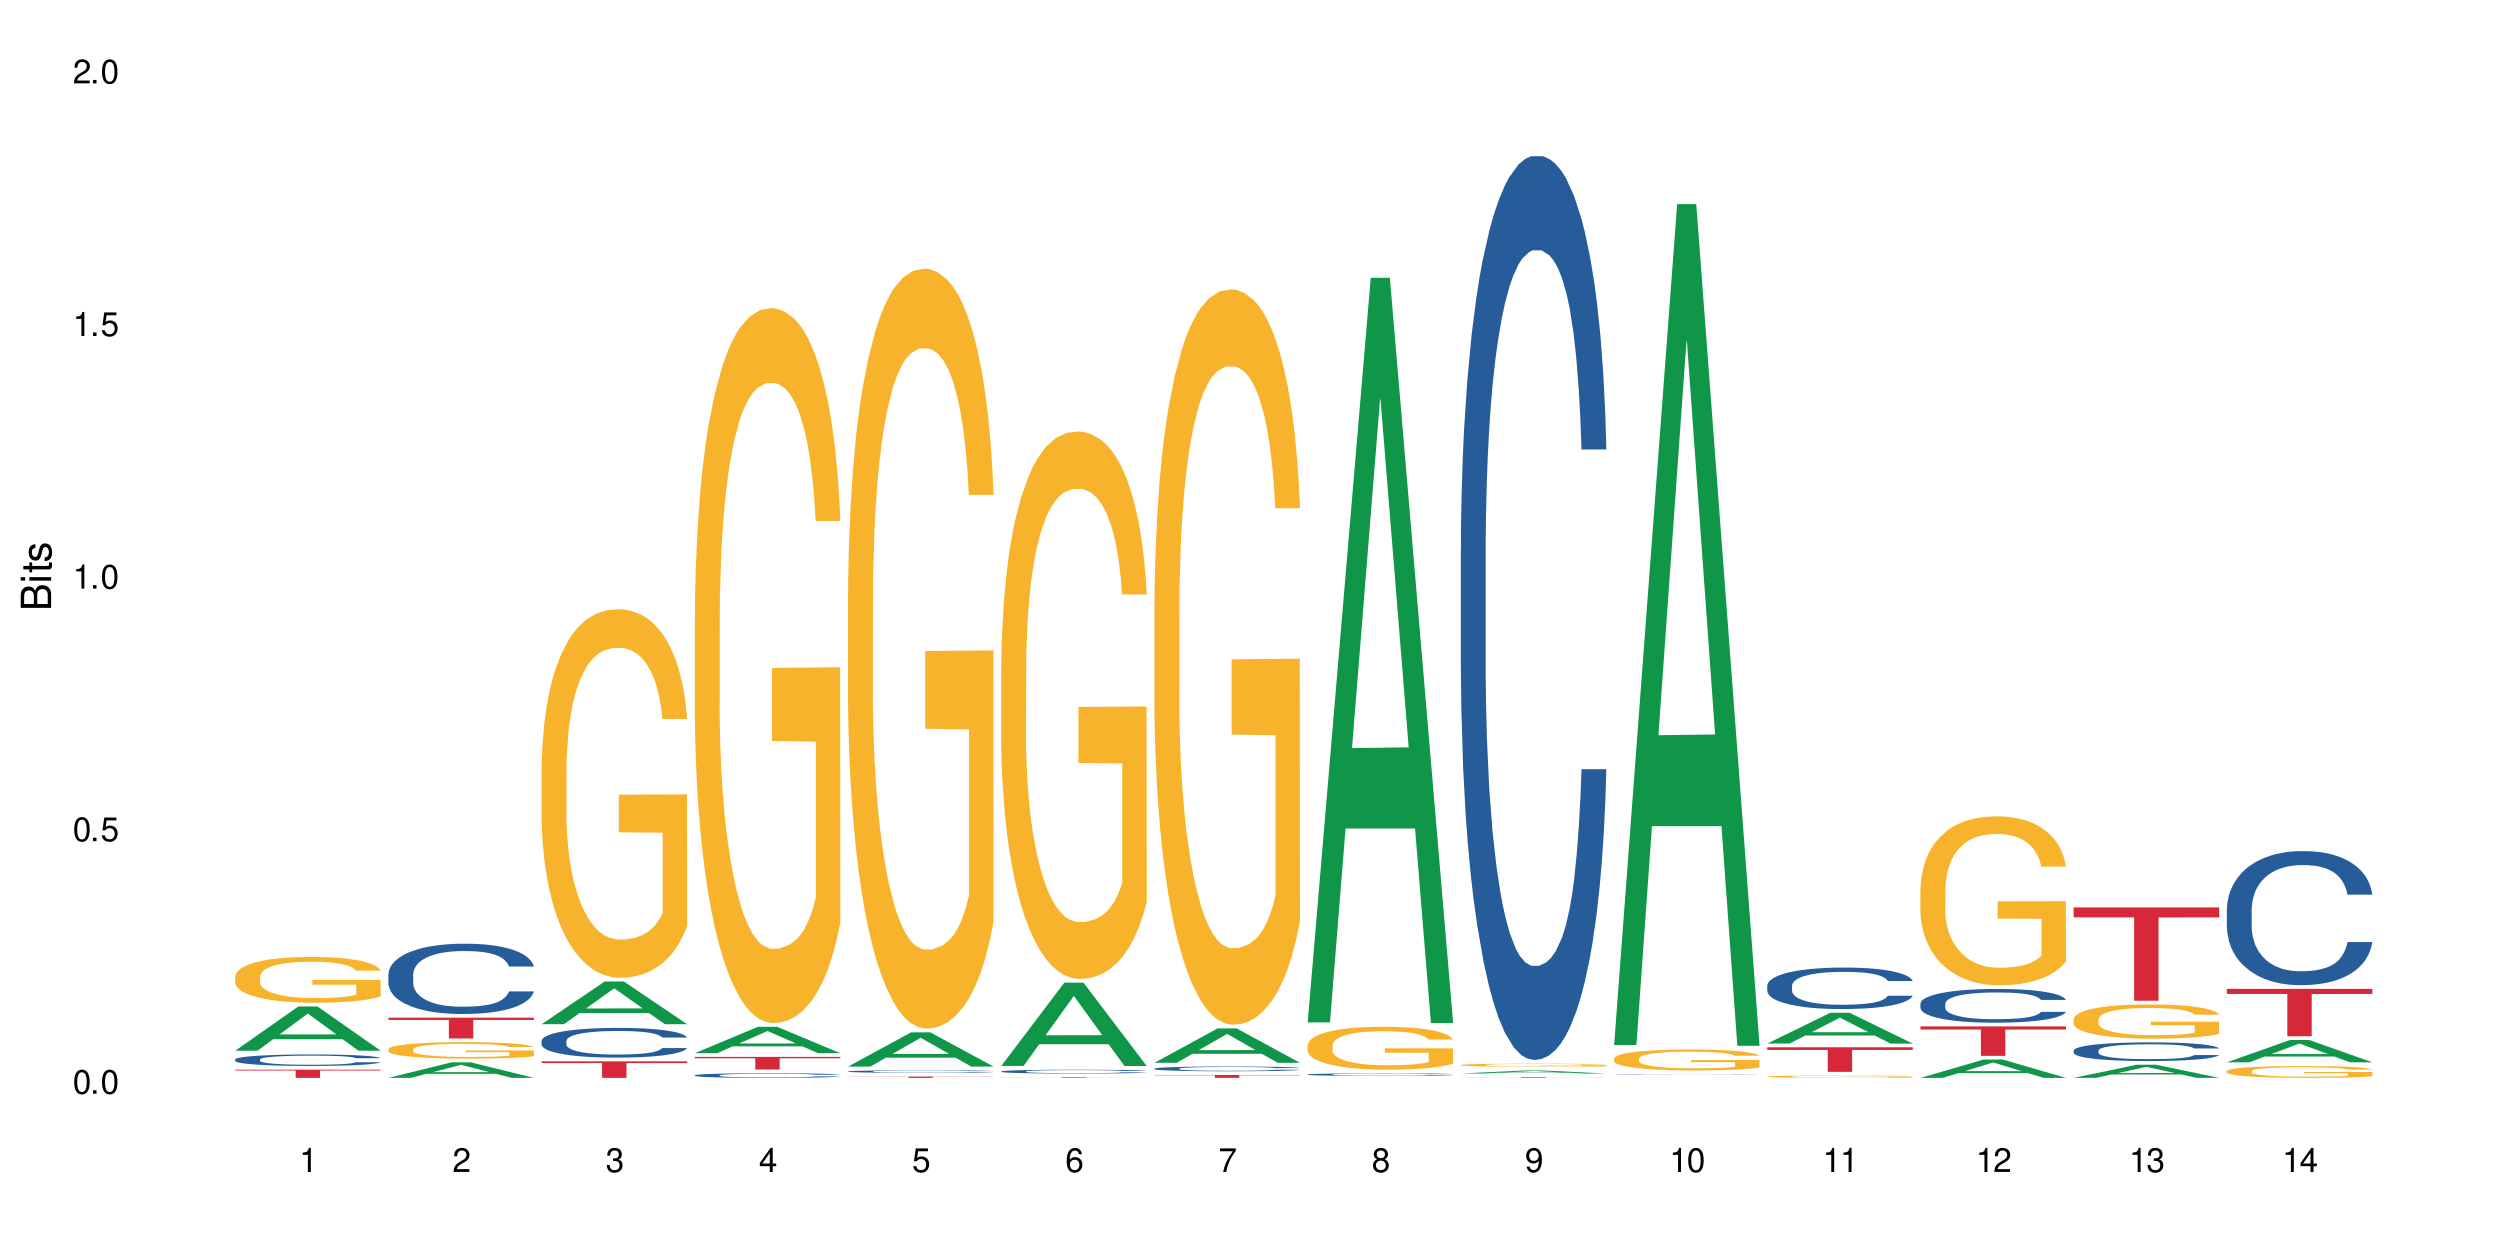 <?xml version="1.0" encoding="UTF-8"?>
<svg xmlns="http://www.w3.org/2000/svg" xmlns:xlink="http://www.w3.org/1999/xlink" width="720" height="360" viewBox="0 0 720 360">
<defs>
<g>
<g id="glyph-0-0">
</g>
<g id="glyph-0-1">
<path d="M 2.641 -6.938 C 2 -6.938 1.422 -6.656 1.078 -6.172 C 0.641 -5.562 0.406 -4.641 0.406 -3.359 C 0.406 -1.016 1.188 0.219 2.641 0.219 C 4.078 0.219 4.859 -1.016 4.859 -3.297 C 4.859 -4.641 4.656 -5.547 4.203 -6.172 C 3.844 -6.656 3.281 -6.938 2.641 -6.938 Z M 2.641 -6.188 C 3.547 -6.188 4 -5.25 4 -3.375 C 4 -1.406 3.562 -0.484 2.625 -0.484 C 1.734 -0.484 1.281 -1.438 1.281 -3.344 C 1.281 -5.25 1.734 -6.188 2.641 -6.188 Z M 2.641 -6.188 "/>
</g>
<g id="glyph-0-2">
<path d="M 1.828 -1 L 0.828 -1 L 0.828 0 L 1.828 0 Z M 1.828 -1 "/>
</g>
<g id="glyph-0-3">
<path d="M 4.562 -6.797 L 1.062 -6.797 L 0.547 -3.094 L 1.328 -3.094 C 1.719 -3.562 2.047 -3.734 2.578 -3.734 C 3.484 -3.734 4.062 -3.109 4.062 -2.094 C 4.062 -1.125 3.484 -0.531 2.578 -0.531 C 1.828 -0.531 1.375 -0.906 1.188 -1.672 L 0.328 -1.672 C 0.453 -1.109 0.547 -0.844 0.75 -0.594 C 1.125 -0.078 1.828 0.219 2.594 0.219 C 3.969 0.219 4.922 -0.781 4.922 -2.219 C 4.922 -3.562 4.031 -4.484 2.719 -4.484 C 2.25 -4.484 1.859 -4.359 1.469 -4.062 L 1.734 -5.969 L 4.562 -5.969 Z M 4.562 -6.797 "/>
</g>
<g id="glyph-0-4">
<path d="M 2.484 -4.938 L 2.484 0 L 3.328 0 L 3.328 -6.938 L 2.766 -6.938 C 2.469 -5.875 2.281 -5.734 0.984 -5.562 L 0.984 -4.938 Z M 2.484 -4.938 "/>
</g>
<g id="glyph-0-5">
<path d="M 4.859 -0.828 L 1.281 -0.828 C 1.359 -1.406 1.672 -1.781 2.5 -2.281 L 3.469 -2.828 C 4.406 -3.344 4.906 -4.062 4.906 -4.906 C 4.906 -5.484 4.672 -6.031 4.266 -6.406 C 3.859 -6.766 3.375 -6.938 2.719 -6.938 C 1.859 -6.938 1.219 -6.625 0.844 -6.031 C 0.609 -5.672 0.5 -5.234 0.484 -4.531 L 1.328 -4.531 C 1.359 -5.016 1.406 -5.281 1.531 -5.516 C 1.75 -5.938 2.188 -6.203 2.703 -6.203 C 3.469 -6.203 4.031 -5.641 4.031 -4.891 C 4.031 -4.344 3.719 -3.859 3.125 -3.516 L 2.234 -3 C 0.812 -2.172 0.406 -1.531 0.328 -0.016 L 4.859 -0.016 Z M 4.859 -0.828 "/>
</g>
<g id="glyph-0-6">
<path d="M 2.125 -3.188 L 2.578 -3.188 C 3.5 -3.188 3.984 -2.766 3.984 -1.922 C 3.984 -1.062 3.469 -0.531 2.594 -0.531 C 1.656 -0.531 1.203 -1 1.156 -2.016 L 0.312 -2.016 C 0.344 -1.453 0.438 -1.094 0.609 -0.781 C 0.953 -0.109 1.625 0.219 2.547 0.219 C 3.953 0.219 4.859 -0.625 4.859 -1.938 C 4.859 -2.828 4.516 -3.297 3.703 -3.594 C 4.344 -3.844 4.656 -4.328 4.656 -5.031 C 4.656 -6.219 3.875 -6.938 2.578 -6.938 C 1.203 -6.938 0.484 -6.172 0.453 -4.703 L 1.297 -4.703 C 1.312 -5.125 1.344 -5.359 1.453 -5.578 C 1.641 -5.969 2.062 -6.203 2.594 -6.203 C 3.344 -6.203 3.797 -5.75 3.797 -5 C 3.797 -4.516 3.609 -4.219 3.25 -4.047 C 3.016 -3.953 2.703 -3.922 2.125 -3.906 Z M 2.125 -3.188 "/>
</g>
<g id="glyph-0-7">
<path d="M 3.141 -1.672 L 3.141 0 L 3.984 0 L 3.984 -1.672 L 4.984 -1.672 L 4.984 -2.438 L 3.984 -2.438 L 3.984 -6.938 L 3.359 -6.938 L 0.266 -2.578 L 0.266 -1.672 Z M 3.141 -2.438 L 1 -2.438 L 3.141 -5.5 Z M 3.141 -2.438 "/>
</g>
<g id="glyph-0-8">
<path d="M 4.781 -5.125 C 4.609 -6.266 3.891 -6.938 2.844 -6.938 C 2.094 -6.938 1.422 -6.578 1.031 -5.953 C 0.594 -5.266 0.406 -4.422 0.406 -3.172 C 0.406 -2 0.578 -1.25 0.984 -0.641 C 1.359 -0.078 1.953 0.219 2.703 0.219 C 3.984 0.219 4.922 -0.75 4.922 -2.094 C 4.922 -3.375 4.062 -4.281 2.844 -4.281 C 2.172 -4.281 1.641 -4.031 1.281 -3.516 C 1.281 -5.234 1.828 -6.188 2.797 -6.188 C 3.391 -6.188 3.797 -5.797 3.938 -5.125 Z M 2.734 -3.531 C 3.547 -3.531 4.062 -2.953 4.062 -2.031 C 4.062 -1.156 3.484 -0.531 2.703 -0.531 C 1.922 -0.531 1.328 -1.188 1.328 -2.078 C 1.328 -2.938 1.906 -3.531 2.734 -3.531 Z M 2.734 -3.531 "/>
</g>
<g id="glyph-0-9">
<path d="M 4.984 -6.797 L 0.438 -6.797 L 0.438 -5.969 L 4.109 -5.969 C 2.5 -3.656 1.828 -2.234 1.328 0 L 2.219 0 C 2.594 -2.172 3.453 -4.047 4.984 -6.094 Z M 4.984 -6.797 "/>
</g>
<g id="glyph-0-10">
<path d="M 3.75 -3.656 C 4.469 -4.094 4.688 -4.438 4.688 -5.078 C 4.688 -6.172 3.844 -6.938 2.641 -6.938 C 1.438 -6.938 0.594 -6.172 0.594 -5.094 C 0.594 -4.438 0.812 -4.094 1.516 -3.656 C 0.734 -3.266 0.359 -2.703 0.359 -1.922 C 0.359 -0.656 1.281 0.219 2.641 0.219 C 3.984 0.219 4.922 -0.656 4.922 -1.922 C 4.922 -2.703 4.531 -3.266 3.75 -3.656 Z M 2.641 -6.188 C 3.359 -6.188 3.812 -5.75 3.812 -5.062 C 3.812 -4.406 3.344 -3.984 2.641 -3.984 C 1.922 -3.984 1.453 -4.406 1.453 -5.078 C 1.453 -5.75 1.922 -6.188 2.641 -6.188 Z M 2.641 -3.266 C 3.484 -3.266 4.062 -2.719 4.062 -1.906 C 4.062 -1.078 3.484 -0.531 2.625 -0.531 C 1.797 -0.531 1.219 -1.094 1.219 -1.906 C 1.219 -2.719 1.781 -3.266 2.641 -3.266 Z M 2.641 -3.266 "/>
</g>
<g id="glyph-0-11">
<path d="M 0.516 -1.578 C 0.672 -0.453 1.406 0.219 2.438 0.219 C 3.188 0.219 3.859 -0.141 4.266 -0.766 C 4.688 -1.453 4.891 -2.297 4.891 -3.547 C 4.891 -4.719 4.703 -5.453 4.312 -6.078 C 3.938 -6.641 3.344 -6.938 2.594 -6.938 C 1.297 -6.938 0.359 -5.969 0.359 -4.625 C 0.359 -3.344 1.234 -2.453 2.453 -2.453 C 3.094 -2.453 3.578 -2.672 4.016 -3.203 C 4 -1.484 3.469 -0.531 2.5 -0.531 C 1.906 -0.531 1.484 -0.906 1.359 -1.578 Z M 2.578 -6.203 C 3.375 -6.203 3.969 -5.531 3.969 -4.641 C 3.969 -3.797 3.391 -3.188 2.547 -3.188 C 1.734 -3.188 1.234 -3.766 1.234 -4.688 C 1.234 -5.562 1.797 -6.203 2.578 -6.203 Z M 2.578 -6.203 "/>
</g>
<g id="glyph-1-0">
</g>
<g id="glyph-1-1">
<path d="M 0 -0.953 L 0 -4.891 C 0 -5.719 -0.234 -6.344 -0.734 -6.797 C -1.188 -7.234 -1.812 -7.469 -2.5 -7.469 C -3.547 -7.469 -4.188 -7 -4.625 -5.875 C -4.984 -6.688 -5.625 -7.094 -6.531 -7.094 C -7.172 -7.094 -7.734 -6.859 -8.141 -6.391 C -8.562 -5.922 -8.75 -5.344 -8.75 -4.5 L -8.75 -0.953 Z M -4.984 -2.062 L -7.766 -2.062 L -7.766 -4.219 C -7.766 -4.844 -7.688 -5.203 -7.453 -5.5 C -7.219 -5.812 -6.859 -5.969 -6.375 -5.969 C -5.891 -5.969 -5.531 -5.812 -5.297 -5.5 C -5.062 -5.203 -4.984 -4.844 -4.984 -4.219 Z M -0.984 -2.062 L -4 -2.062 L -4 -4.781 C -4 -5.766 -3.438 -6.359 -2.484 -6.359 C -1.547 -6.359 -0.984 -5.766 -0.984 -4.781 Z M -0.984 -2.062 "/>
</g>
<g id="glyph-1-2">
<path d="M -6.281 -1.797 L -6.281 -0.797 L 0 -0.797 L 0 -1.797 Z M -8.75 -1.797 L -8.75 -0.797 L -7.484 -0.797 L -7.484 -1.797 Z M -8.75 -1.797 "/>
</g>
<g id="glyph-1-3">
<path d="M -6.281 -3.047 L -6.281 -2.016 L -8.016 -2.016 L -8.016 -1.016 L -6.281 -1.016 L -6.281 -0.172 L -5.469 -0.172 L -5.469 -1.016 L -0.719 -1.016 C -0.078 -1.016 0.281 -1.453 0.281 -2.234 C 0.281 -2.5 0.25 -2.719 0.188 -3.047 L -0.641 -3.047 C -0.609 -2.906 -0.594 -2.766 -0.594 -2.562 C -0.594 -2.141 -0.719 -2.016 -1.156 -2.016 L -5.469 -2.016 L -5.469 -3.047 Z M -6.281 -3.047 "/>
</g>
<g id="glyph-1-4">
<path d="M -4.531 -5.25 C -5.766 -5.25 -6.469 -4.422 -6.469 -2.969 C -6.469 -1.516 -5.719 -0.562 -4.547 -0.562 C -3.562 -0.562 -3.094 -1.062 -2.734 -2.562 L -2.516 -3.484 C -2.344 -4.188 -2.094 -4.469 -1.641 -4.469 C -1.047 -4.469 -0.641 -3.875 -0.641 -3 C -0.641 -2.453 -0.797 -2 -1.062 -1.75 C -1.25 -1.594 -1.422 -1.531 -1.875 -1.469 L -1.875 -0.406 C -0.422 -0.453 0.281 -1.266 0.281 -2.922 C 0.281 -4.5 -0.5 -5.516 -1.719 -5.516 C -2.656 -5.516 -3.172 -4.984 -3.469 -3.734 L -3.703 -2.766 C -3.891 -1.953 -4.156 -1.609 -4.594 -1.609 C -5.188 -1.609 -5.547 -2.125 -5.547 -2.938 C -5.547 -3.75 -5.203 -4.172 -4.531 -4.203 Z M -4.531 -5.25 "/>
</g>
</g>
</defs>
<rect x="-72" y="-36" width="864" height="432" fill="rgb(100%, 100%, 100%)" fill-opacity="1"/>
<path fill-rule="nonzero" fill="rgb(6.275%, 58.824%, 28.235%)" fill-opacity="1" d="M 67.73 302.609 L 67.777 302.598 L 85.914 289.863 L 91.422 289.863 L 109.648 302.621 L 103.242 302.621 L 98.676 299.293 L 78.656 299.293 L 74.18 302.609 L 67.73 302.609 L 80.582 297.914 L 96.84 297.902 L 88.734 291.949 L 88.645 291.938 L 88.555 291.973 L 80.539 297.902 L 80.582 297.914 Z M 67.73 302.609 "/>
<path fill-rule="nonzero" fill="rgb(14.51%, 36.078%, 60%)" fill-opacity="1" d="M 67.73 305.125 L 67.781 305.121 L 67.781 305.047 L 67.934 304.934 L 68.293 304.789 L 68.652 304.691 L 69.57 304.512 L 70.848 304.34 L 72.18 304.207 L 73.148 304.129 L 74.02 304.07 L 76.012 303.957 L 77.289 303.898 L 78.672 303.848 L 80.355 303.797 L 81.582 303.766 L 84.344 303.719 L 86.391 303.699 L 87.973 303.688 L 91.398 303.688 L 93.441 303.699 L 94.926 303.715 L 96.562 303.738 L 97.941 303.766 L 100.344 303.832 L 102.492 303.918 L 103.461 303.965 L 104.996 304.059 L 106.172 304.148 L 106.988 304.227 L 107.91 304.34 L 108.727 304.477 L 109.34 304.629 L 109.648 304.758 L 102.492 304.758 L 102.133 304.637 L 101.723 304.543 L 100.957 304.422 L 100.191 304.332 L 99.117 304.246 L 98.145 304.188 L 96.816 304.133 L 95.641 304.094 L 94.414 304.07 L 93.238 304.051 L 90.988 304.031 L 88.383 304.031 L 87.41 304.039 L 85.418 304.062 L 84.344 304.082 L 82.812 304.125 L 81.738 304.164 L 80.461 304.227 L 79.59 304.277 L 78.516 304.355 L 77.75 304.426 L 76.883 304.523 L 76.371 304.598 L 75.91 304.684 L 75.5 304.781 L 75.195 304.891 L 74.988 305 L 74.887 305.109 L 74.887 305.578 L 74.988 305.684 L 75.246 305.812 L 75.91 305.996 L 76.883 306.156 L 78.004 306.281 L 79.078 306.371 L 79.691 306.414 L 80.512 306.461 L 81.789 306.523 L 83.629 306.582 L 84.703 306.609 L 86.34 306.633 L 88.023 306.645 L 90.273 306.645 L 92.27 306.633 L 93.598 306.617 L 94.977 306.594 L 96.867 306.543 L 98.043 306.492 L 99.066 306.438 L 99.832 306.379 L 100.344 306.328 L 101.109 306.238 L 101.723 306.133 L 102.184 306.027 L 102.492 305.926 L 109.648 305.926 L 109.34 306.047 L 108.883 306.164 L 108.422 306.25 L 107.707 306.355 L 106.887 306.449 L 105.711 306.555 L 104.742 306.625 L 103.461 306.699 L 102.285 306.758 L 101.008 306.809 L 99.117 306.871 L 97.891 306.898 L 96.562 306.926 L 94.977 306.953 L 92.984 306.973 L 90.836 306.984 L 88.844 306.988 L 86.695 306.98 L 85.109 306.969 L 83.016 306.941 L 80.41 306.887 L 78.516 306.832 L 77.035 306.773 L 75.758 306.715 L 74.324 306.633 L 72.484 306.5 L 71.359 306.395 L 70.594 306.312 L 69.723 306.195 L 69.109 306.09 L 68.395 305.922 L 67.883 305.707 L 67.73 305.539 Z M 67.73 305.125 "/>
<path fill-rule="nonzero" fill="rgb(96.863%, 70.196%, 16.863%)" fill-opacity="1" d="M 67.73 281.254 L 67.781 281.242 L 67.781 281 L 67.988 280.457 L 68.496 279.711 L 69.164 279.094 L 69.879 278.613 L 70.34 278.359 L 71.105 278 L 71.77 277.734 L 73.457 277.191 L 75.602 276.684 L 76.777 276.469 L 78.109 276.262 L 80 276.035 L 80.867 275.949 L 83.527 275.758 L 86.543 275.637 L 89.863 275.602 L 91.398 275.613 L 93.496 275.66 L 96.355 275.793 L 97.992 275.914 L 99.27 276.035 L 100.602 276.191 L 102.234 276.434 L 103.77 276.723 L 104.996 277.012 L 106.223 277.371 L 107.246 277.758 L 108.113 278.18 L 108.883 278.684 L 109.34 279.105 L 109.648 279.527 L 102.543 279.527 L 102.133 279.105 L 101.672 278.781 L 100.906 278.383 L 100.141 278.094 L 99.375 277.867 L 97.941 277.551 L 96.715 277.359 L 95.18 277.191 L 93.699 277.082 L 92.012 277.012 L 90.988 276.984 L 88.281 276.984 L 85.828 277.07 L 84.395 277.168 L 83.375 277.262 L 81.941 277.445 L 81.074 277.59 L 80.562 277.684 L 79.027 278.059 L 78.004 278.395 L 77.445 278.625 L 76.727 278.988 L 76.215 279.312 L 75.652 279.793 L 75.348 280.156 L 74.938 280.977 L 74.887 283.145 L 75.039 283.602 L 75.348 284.098 L 75.758 284.531 L 76.371 284.988 L 76.984 285.34 L 78.059 285.809 L 78.977 286.121 L 79.691 286.328 L 81.074 286.652 L 81.637 286.762 L 82.965 286.977 L 84.344 287.145 L 86.031 287.289 L 87.309 287.363 L 89.355 287.422 L 91.961 287.422 L 95.027 287.352 L 96.969 287.254 L 98.301 287.156 L 99.168 287.074 L 100.242 286.941 L 101.008 286.82 L 101.723 286.688 L 102.594 286.484 L 102.594 283.602 L 89.969 283.59 L 89.969 282.242 L 109.598 282.23 L 109.648 286.941 L 108.574 287.266 L 107.246 287.578 L 105.969 287.82 L 104.637 288.027 L 102.746 288.254 L 101.215 288.398 L 98.863 288.566 L 96.715 288.676 L 94.465 288.75 L 92.473 288.785 L 90.121 288.797 L 88.023 288.773 L 85.777 288.699 L 83.988 288.605 L 82.352 288.484 L 80.715 288.328 L 78.672 288.074 L 77.34 287.867 L 75.961 287.617 L 74.582 287.316 L 73.355 286.988 L 72.535 286.734 L 71.719 286.445 L 70.848 286.086 L 70.031 285.676 L 69.418 285.301 L 68.855 284.879 L 68.445 284.48 L 68.039 283.941 L 67.832 283.508 L 67.73 283.133 Z M 67.73 281.254 "/>
<path fill-rule="nonzero" fill="rgb(83.922%, 15.686%, 22.353%)" fill-opacity="1" d="M 67.73 308.055 L 109.648 308.055 L 109.648 308.309 L 92.18 308.309 L 92.18 310.43 L 85.148 310.43 L 85.148 308.312 L 85.047 308.309 L 67.73 308.309 Z M 67.73 308.055 "/>
<path fill-rule="nonzero" fill="rgb(6.275%, 58.824%, 28.235%)" fill-opacity="1" d="M 111.855 310.426 L 111.898 310.422 L 130.035 305.949 L 135.543 305.949 L 153.77 310.43 L 147.367 310.43 L 142.801 309.262 L 122.781 309.262 L 118.301 310.426 L 111.855 310.426 L 124.707 308.777 L 140.961 308.773 L 132.855 306.684 L 132.766 306.676 L 132.68 306.691 L 124.66 308.773 L 124.707 308.777 Z M 111.855 310.426 "/>
<path fill-rule="nonzero" fill="rgb(14.51%, 36.078%, 60%)" fill-opacity="1" d="M 111.855 280.602 L 111.906 280.586 L 111.906 280.141 L 112.059 279.438 L 112.418 278.551 L 112.773 277.941 L 113.695 276.848 L 114.973 275.797 L 116.301 274.98 L 117.273 274.5 L 118.141 274.133 L 120.137 273.445 L 121.414 273.094 L 122.793 272.781 L 124.48 272.469 L 125.707 272.281 L 128.469 271.984 L 130.512 271.855 L 132.098 271.801 L 135.523 271.801 L 137.566 271.875 L 139.047 271.969 L 140.684 272.117 L 142.066 272.281 L 144.469 272.688 L 146.613 273.207 L 147.586 273.504 L 149.117 274.074 L 150.293 274.629 L 151.113 275.109 L 152.031 275.797 L 152.852 276.629 L 153.465 277.57 L 153.77 278.363 L 146.613 278.363 L 146.258 277.625 L 145.848 277.051 L 145.082 276.293 L 144.312 275.758 L 143.242 275.223 L 142.27 274.871 L 140.941 274.52 L 139.766 274.297 L 138.539 274.133 L 137.363 274.02 L 135.113 273.91 L 132.504 273.91 L 131.535 273.945 L 129.539 274.094 L 128.469 274.223 L 126.934 274.48 L 125.859 274.723 L 124.582 275.094 L 123.715 275.406 L 122.641 275.887 L 121.875 276.312 L 121.004 276.922 L 120.492 277.387 L 120.031 277.902 L 119.625 278.512 L 119.316 279.16 L 119.113 279.844 L 119.012 280.512 L 119.012 283.375 L 119.113 284.043 L 119.367 284.816 L 120.031 285.945 L 121.004 286.926 L 122.129 287.703 L 123.203 288.258 L 123.816 288.516 L 124.633 288.812 L 125.91 289.184 L 127.75 289.551 L 128.824 289.699 L 130.461 289.848 L 132.148 289.922 L 134.398 289.922 L 136.391 289.848 L 137.719 289.754 L 139.102 289.605 L 140.992 289.293 L 142.168 288.996 L 143.188 288.645 L 143.957 288.293 L 144.469 288 L 145.234 287.426 L 145.848 286.797 L 146.309 286.148 L 146.613 285.52 L 153.77 285.52 L 153.465 286.262 L 153.004 286.98 L 152.543 287.52 L 151.828 288.164 L 151.012 288.738 L 149.836 289.387 L 148.863 289.812 L 147.586 290.273 L 146.41 290.625 L 145.133 290.938 L 143.242 291.309 L 142.012 291.492 L 140.684 291.66 L 139.102 291.809 L 137.105 291.938 L 134.961 292.012 L 132.965 292.031 L 130.82 291.992 L 129.234 291.918 L 127.137 291.754 L 124.531 291.418 L 122.641 291.066 L 121.156 290.715 L 119.879 290.348 L 118.449 289.848 L 116.609 289.035 L 115.484 288.406 L 114.715 287.887 L 113.848 287.168 L 113.234 286.52 L 112.52 285.484 L 112.008 284.172 L 111.855 283.152 Z M 111.855 280.602 "/>
<path fill-rule="nonzero" fill="rgb(96.863%, 70.196%, 16.863%)" fill-opacity="1" d="M 111.855 302.172 L 111.906 302.168 L 111.906 302.082 L 112.109 301.887 L 112.621 301.617 L 113.285 301.398 L 114 301.223 L 114.461 301.133 L 115.227 301.004 L 115.891 300.91 L 117.578 300.715 L 119.727 300.531 L 120.902 300.453 L 122.23 300.379 L 124.121 300.297 L 124.992 300.266 L 127.648 300.199 L 130.664 300.156 L 133.988 300.141 L 135.523 300.145 L 137.617 300.164 L 140.48 300.211 L 142.117 300.254 L 143.395 300.297 L 144.723 300.355 L 146.359 300.441 L 147.891 300.543 L 149.117 300.648 L 150.348 300.777 L 151.367 300.918 L 152.238 301.07 L 153.004 301.25 L 153.465 301.402 L 153.77 301.555 L 146.664 301.555 L 146.258 301.402 L 145.797 301.285 L 145.031 301.141 L 144.262 301.039 L 143.496 300.957 L 142.066 300.844 L 140.84 300.773 L 139.305 300.715 L 137.82 300.676 L 136.137 300.648 L 135.113 300.641 L 132.402 300.641 L 129.949 300.672 L 128.52 300.703 L 127.496 300.738 L 126.066 300.805 L 125.195 300.855 L 124.684 300.891 L 123.152 301.023 L 122.129 301.145 L 121.566 301.23 L 120.852 301.359 L 120.34 301.477 L 119.777 301.648 L 119.469 301.777 L 119.062 302.074 L 119.012 302.852 L 119.164 303.016 L 119.469 303.195 L 119.879 303.352 L 120.492 303.516 L 121.105 303.641 L 122.18 303.809 L 123.102 303.922 L 123.816 303.996 L 125.195 304.113 L 125.758 304.152 L 127.086 304.23 L 128.469 304.289 L 130.152 304.344 L 131.434 304.367 L 133.477 304.391 L 136.082 304.391 L 139.152 304.363 L 141.094 304.328 L 142.422 304.293 L 143.293 304.266 L 144.363 304.215 L 145.133 304.172 L 145.848 304.125 L 146.715 304.051 L 146.715 303.016 L 134.09 303.012 L 134.09 302.527 L 153.719 302.523 L 153.77 304.215 L 152.699 304.332 L 151.367 304.445 L 150.09 304.531 L 148.762 304.605 L 146.871 304.688 L 145.336 304.742 L 142.984 304.801 L 140.84 304.84 L 138.59 304.867 L 136.594 304.879 L 134.242 304.883 L 132.148 304.875 L 129.898 304.848 L 128.109 304.812 L 126.473 304.77 L 124.84 304.715 L 122.793 304.625 L 121.465 304.551 L 120.082 304.461 L 118.703 304.352 L 117.477 304.234 L 116.66 304.145 L 115.84 304.039 L 114.973 303.91 L 114.152 303.762 L 113.539 303.629 L 112.98 303.477 L 112.57 303.332 L 112.16 303.137 L 111.957 302.984 L 111.855 302.848 Z M 111.855 302.172 "/>
<path fill-rule="nonzero" fill="rgb(83.922%, 15.686%, 22.353%)" fill-opacity="1" d="M 111.855 293.094 L 153.77 293.094 L 153.77 293.734 L 136.301 293.742 L 136.301 299.074 L 129.273 299.074 L 129.273 293.746 L 129.172 293.734 L 111.855 293.734 Z M 111.855 293.094 "/>
<path fill-rule="nonzero" fill="rgb(6.275%, 58.824%, 28.235%)" fill-opacity="1" d="M 155.977 294.965 L 156.023 294.953 L 174.16 282.668 L 179.668 282.668 L 197.895 294.977 L 191.488 294.977 L 186.922 291.762 L 166.902 291.762 L 162.426 294.965 L 155.977 294.965 L 168.828 290.434 L 185.086 290.422 L 176.98 284.68 L 176.891 284.668 L 176.801 284.703 L 168.785 290.422 L 168.828 290.434 Z M 155.977 294.965 "/>
<path fill-rule="nonzero" fill="rgb(14.51%, 36.078%, 60%)" fill-opacity="1" d="M 155.977 299.762 L 156.027 299.754 L 156.027 299.566 L 156.18 299.27 L 156.539 298.895 L 156.898 298.637 L 157.816 298.176 L 159.094 297.73 L 160.426 297.387 L 161.395 297.184 L 162.266 297.027 L 164.258 296.738 L 165.535 296.59 L 166.918 296.457 L 168.602 296.324 L 169.828 296.246 L 172.59 296.121 L 174.637 296.066 L 176.219 296.043 L 179.645 296.043 L 181.688 296.074 L 183.172 296.113 L 184.809 296.176 L 186.188 296.246 L 188.59 296.418 L 190.738 296.637 L 191.707 296.762 L 193.242 297.004 L 194.418 297.238 L 195.234 297.441 L 196.156 297.73 L 196.973 298.082 L 197.586 298.48 L 197.895 298.816 L 190.738 298.816 L 190.379 298.504 L 189.969 298.262 L 189.203 297.941 L 188.438 297.715 L 187.363 297.488 L 186.391 297.34 L 185.062 297.191 L 183.887 297.098 L 182.66 297.027 L 181.484 296.98 L 179.234 296.934 L 176.629 296.934 L 175.656 296.949 L 173.664 297.012 L 172.59 297.066 L 171.059 297.176 L 169.984 297.277 L 168.707 297.434 L 167.836 297.566 L 166.762 297.77 L 165.996 297.949 L 165.129 298.207 L 164.617 298.402 L 164.156 298.621 L 163.746 298.879 L 163.441 299.152 L 163.234 299.441 L 163.133 299.723 L 163.133 300.934 L 163.234 301.215 L 163.492 301.543 L 164.156 302.02 L 165.129 302.434 L 166.25 302.762 L 167.324 302.996 L 167.938 303.105 L 168.758 303.23 L 170.035 303.387 L 171.875 303.543 L 172.949 303.605 L 174.582 303.668 L 176.27 303.699 L 178.52 303.699 L 180.512 303.668 L 181.844 303.629 L 183.223 303.566 L 185.113 303.434 L 186.289 303.309 L 187.312 303.16 L 188.078 303.012 L 188.59 302.887 L 189.355 302.645 L 189.969 302.379 L 190.43 302.105 L 190.738 301.84 L 197.895 301.84 L 197.586 302.152 L 197.129 302.457 L 196.668 302.684 L 195.953 302.957 L 195.133 303.199 L 193.957 303.473 L 192.988 303.652 L 191.707 303.848 L 190.531 303.996 L 189.254 304.129 L 187.363 304.285 L 186.137 304.363 L 184.809 304.434 L 183.223 304.496 L 181.23 304.551 L 179.082 304.582 L 177.09 304.59 L 174.941 304.574 L 173.355 304.543 L 171.262 304.473 L 168.652 304.332 L 166.762 304.184 L 165.281 304.035 L 164.004 303.879 L 162.57 303.668 L 160.73 303.324 L 159.605 303.059 L 158.84 302.84 L 157.969 302.535 L 157.355 302.262 L 156.641 301.824 L 156.129 301.27 L 155.977 300.84 Z M 155.977 299.762 "/>
<path fill-rule="nonzero" fill="rgb(96.863%, 70.196%, 16.863%)" fill-opacity="1" d="M 155.977 220.918 L 156.027 220.82 L 156.027 218.883 L 156.234 214.52 L 156.742 208.508 L 157.41 203.566 L 158.125 199.688 L 158.582 197.652 L 159.352 194.746 L 160.016 192.613 L 161.703 188.25 L 163.848 184.18 L 165.023 182.434 L 166.355 180.785 L 168.246 178.941 L 169.113 178.266 L 171.773 176.715 L 174.789 175.746 L 178.109 175.453 L 179.645 175.551 L 181.742 175.938 L 184.602 177.004 L 186.238 177.973 L 187.516 178.941 L 188.848 180.203 L 190.48 182.141 L 192.016 184.469 L 193.242 186.797 L 194.469 189.703 L 195.492 192.805 L 196.359 196.199 L 197.129 200.27 L 197.586 203.664 L 197.895 207.055 L 190.789 207.055 L 190.379 203.664 L 189.918 201.047 L 189.152 197.848 L 188.387 195.52 L 187.617 193.68 L 186.188 191.156 L 184.961 189.605 L 183.426 188.25 L 181.945 187.375 L 180.258 186.797 L 179.234 186.602 L 176.527 186.602 L 174.074 187.281 L 172.641 188.055 L 171.617 188.832 L 170.188 190.285 L 169.32 191.449 L 168.809 192.223 L 167.273 195.23 L 166.25 197.941 L 165.688 199.785 L 164.973 202.691 L 164.461 205.309 L 163.898 209.188 L 163.594 212.098 L 163.184 218.688 L 163.133 236.137 L 163.285 239.82 L 163.594 243.797 L 164.004 247.285 L 164.617 250.969 L 165.23 253.781 L 166.305 257.559 L 167.223 260.082 L 167.938 261.73 L 169.32 264.348 L 169.883 265.219 L 171.211 266.965 L 172.59 268.32 L 174.277 269.484 L 175.555 270.066 L 177.602 270.551 L 180.207 270.551 L 183.273 269.969 L 185.215 269.191 L 186.547 268.418 L 187.414 267.738 L 188.488 266.672 L 189.254 265.703 L 189.969 264.637 L 190.84 262.988 L 190.84 239.82 L 178.215 239.723 L 178.215 228.867 L 197.844 228.77 L 197.895 266.672 L 196.82 269.289 L 195.492 271.809 L 194.215 273.75 L 192.883 275.398 L 190.992 277.238 L 189.461 278.402 L 187.109 279.758 L 184.961 280.633 L 182.711 281.215 L 180.719 281.504 L 178.367 281.602 L 176.27 281.406 L 174.023 280.824 L 172.234 280.051 L 170.598 279.082 L 168.961 277.82 L 166.918 275.785 L 165.586 274.137 L 164.207 272.102 L 162.828 269.68 L 161.602 267.059 L 160.781 265.023 L 159.965 262.699 L 159.094 259.789 L 158.277 256.492 L 157.664 253.488 L 157.102 250.098 L 156.691 246.898 L 156.285 242.535 L 156.078 239.047 L 155.977 236.039 Z M 155.977 220.918 "/>
<path fill-rule="nonzero" fill="rgb(83.922%, 15.686%, 22.353%)" fill-opacity="1" d="M 155.977 305.656 L 197.895 305.656 L 197.895 306.168 L 180.426 306.172 L 180.426 310.43 L 173.395 310.43 L 173.395 306.176 L 173.293 306.168 L 155.977 306.168 Z M 155.977 305.656 "/>
<path fill-rule="nonzero" fill="rgb(6.275%, 58.824%, 28.235%)" fill-opacity="1" d="M 200.102 303.316 L 200.145 303.309 L 218.281 295.715 L 223.789 295.715 L 242.016 303.32 L 235.613 303.32 L 231.047 301.336 L 211.027 301.336 L 206.547 303.316 L 200.102 303.316 L 212.953 300.516 L 229.207 300.508 L 221.102 296.957 L 221.012 296.949 L 220.926 296.973 L 212.906 300.508 L 212.953 300.516 Z M 200.102 303.316 "/>
<path fill-rule="nonzero" fill="rgb(14.51%, 36.078%, 60%)" fill-opacity="1" d="M 200.102 309.68 L 200.152 309.68 L 200.152 309.648 L 200.305 309.602 L 200.664 309.543 L 201.02 309.504 L 201.941 309.434 L 203.219 309.363 L 204.547 309.309 L 205.52 309.277 L 206.387 309.254 L 208.383 309.207 L 209.66 309.184 L 211.039 309.164 L 212.727 309.145 L 213.953 309.133 L 216.715 309.113 L 218.758 309.105 L 220.344 309.102 L 223.77 309.102 L 225.812 309.105 L 227.293 309.109 L 228.93 309.121 L 230.312 309.133 L 232.715 309.16 L 234.859 309.191 L 235.832 309.211 L 237.363 309.25 L 238.539 309.285 L 239.359 309.316 L 240.277 309.363 L 241.098 309.418 L 241.711 309.48 L 242.016 309.531 L 234.859 309.531 L 234.504 309.484 L 234.094 309.445 L 233.328 309.395 L 232.559 309.359 L 231.488 309.324 L 230.516 309.301 L 229.188 309.277 L 228.012 309.266 L 226.785 309.254 L 225.609 309.246 L 223.359 309.238 L 220.75 309.238 L 219.781 309.242 L 217.785 309.25 L 216.715 309.258 L 215.18 309.277 L 214.105 309.293 L 212.828 309.316 L 211.961 309.336 L 210.887 309.367 L 210.117 309.398 L 209.25 309.438 L 208.738 309.469 L 208.277 309.5 L 207.871 309.543 L 207.562 309.586 L 207.359 309.629 L 207.258 309.672 L 207.258 309.863 L 207.359 309.906 L 207.613 309.957 L 208.277 310.031 L 209.25 310.094 L 210.375 310.145 L 211.449 310.184 L 212.062 310.199 L 212.879 310.219 L 214.156 310.242 L 215.996 310.266 L 217.07 310.277 L 218.707 310.285 L 220.395 310.293 L 222.645 310.293 L 224.637 310.285 L 225.965 310.281 L 227.348 310.27 L 229.238 310.25 L 230.414 310.23 L 231.434 310.207 L 232.203 310.184 L 232.715 310.164 L 233.48 310.129 L 234.094 310.086 L 234.555 310.043 L 234.859 310.004 L 242.016 310.004 L 241.711 310.051 L 241.25 310.098 L 240.789 310.133 L 240.074 310.176 L 239.258 310.215 L 238.082 310.258 L 237.109 310.285 L 235.832 310.316 L 234.656 310.336 L 233.379 310.359 L 231.488 310.383 L 230.258 310.395 L 228.93 310.406 L 227.348 310.414 L 225.352 310.426 L 223.207 310.43 L 219.066 310.43 L 217.48 310.422 L 215.383 310.41 L 212.777 310.391 L 210.887 310.367 L 209.402 310.344 L 208.125 310.32 L 206.695 310.285 L 204.855 310.234 L 203.73 310.191 L 202.961 310.156 L 202.094 310.109 L 201.48 310.066 L 200.766 310 L 200.254 309.914 L 200.102 309.848 Z M 200.102 309.68 "/>
<path fill-rule="nonzero" fill="rgb(96.863%, 70.196%, 16.863%)" fill-opacity="1" d="M 200.102 176.93 L 200.152 176.742 L 200.152 172.98 L 200.355 164.52 L 200.867 152.859 L 201.531 143.27 L 202.246 135.746 L 202.707 131.797 L 203.473 126.156 L 204.137 122.02 L 205.824 113.555 L 207.973 105.66 L 209.148 102.273 L 210.477 99.078 L 212.367 95.504 L 213.238 94.188 L 215.895 91.18 L 218.91 89.297 L 222.234 88.734 L 223.77 88.922 L 225.863 89.676 L 228.727 91.742 L 230.363 93.625 L 231.641 95.504 L 232.969 97.949 L 234.605 101.711 L 236.137 106.223 L 237.363 110.734 L 238.594 116.379 L 239.613 122.395 L 240.484 128.977 L 241.25 136.875 L 241.711 143.457 L 242.016 150.039 L 234.91 150.039 L 234.504 143.457 L 234.043 138.379 L 233.277 132.172 L 232.508 127.66 L 231.742 124.086 L 230.312 119.199 L 229.082 116.188 L 227.551 113.555 L 226.066 111.863 L 224.383 110.734 L 223.359 110.359 L 220.648 110.359 L 218.195 111.676 L 216.766 113.18 L 215.742 114.684 L 214.312 117.504 L 213.441 119.762 L 212.93 121.266 L 211.398 127.098 L 210.375 132.363 L 209.812 135.934 L 209.098 141.574 L 208.586 146.652 L 208.023 154.176 L 207.715 159.816 L 207.309 172.605 L 207.258 206.453 L 207.41 213.598 L 207.715 221.309 L 208.125 228.078 L 208.738 235.227 L 209.352 240.68 L 210.426 248.012 L 211.348 252.902 L 212.062 256.098 L 213.441 261.176 L 214.004 262.867 L 215.332 266.254 L 216.715 268.887 L 218.398 271.141 L 219.68 272.27 L 221.723 273.211 L 224.328 273.211 L 227.398 272.082 L 229.34 270.578 L 230.668 269.074 L 231.539 267.758 L 232.609 265.688 L 233.379 263.809 L 234.094 261.738 L 234.961 258.543 L 234.961 213.598 L 222.336 213.41 L 222.336 192.348 L 241.965 192.16 L 242.016 265.688 L 240.941 270.766 L 239.613 275.656 L 238.336 279.418 L 237.008 282.613 L 235.117 286.188 L 233.582 288.441 L 231.23 291.074 L 229.082 292.77 L 226.836 293.898 L 224.84 294.461 L 222.488 294.648 L 220.395 294.273 L 218.145 293.145 L 216.355 291.641 L 214.719 289.758 L 213.082 287.316 L 211.039 283.367 L 209.711 280.168 L 208.328 276.219 L 206.949 271.52 L 205.723 266.441 L 204.906 262.492 L 204.086 257.98 L 203.219 252.336 L 202.398 245.945 L 201.785 240.113 L 201.223 233.531 L 200.816 227.328 L 200.406 218.863 L 200.203 212.094 L 200.102 206.266 Z M 200.102 176.93 "/>
<path fill-rule="nonzero" fill="rgb(83.922%, 15.686%, 22.353%)" fill-opacity="1" d="M 200.102 304.387 L 242.016 304.387 L 242.016 304.777 L 224.547 304.781 L 224.547 308.035 L 217.52 308.035 L 217.52 304.785 L 217.418 304.777 L 200.102 304.777 Z M 200.102 304.387 "/>
<path fill-rule="nonzero" fill="rgb(6.275%, 58.824%, 28.235%)" fill-opacity="1" d="M 244.223 307.176 L 244.27 307.164 L 262.406 297.305 L 267.914 297.305 L 286.141 307.184 L 279.734 307.184 L 275.168 304.605 L 255.148 304.605 L 250.672 307.176 L 244.223 307.176 L 257.074 303.539 L 273.332 303.527 L 265.227 298.918 L 265.137 298.906 L 265.047 298.938 L 257.031 303.527 L 257.074 303.539 Z M 244.223 307.176 "/>
<path fill-rule="nonzero" fill="rgb(14.51%, 36.078%, 60%)" fill-opacity="1" d="M 244.223 308.566 L 244.273 308.562 L 244.273 308.547 L 244.426 308.523 L 244.785 308.492 L 245.145 308.469 L 246.062 308.43 L 247.34 308.395 L 248.672 308.363 L 249.641 308.348 L 250.512 308.332 L 252.504 308.309 L 253.781 308.297 L 255.164 308.285 L 256.848 308.273 L 258.074 308.266 L 260.836 308.258 L 262.883 308.25 L 267.891 308.25 L 269.934 308.254 L 271.418 308.254 L 273.055 308.262 L 274.434 308.266 L 276.836 308.281 L 278.984 308.301 L 279.953 308.312 L 281.488 308.332 L 282.664 308.352 L 283.48 308.367 L 284.402 308.395 L 285.219 308.422 L 285.832 308.457 L 286.141 308.484 L 278.984 308.484 L 278.625 308.457 L 278.215 308.438 L 277.449 308.41 L 276.684 308.391 L 275.609 308.371 L 274.637 308.359 L 273.309 308.348 L 272.133 308.34 L 270.906 308.332 L 269.73 308.328 L 267.48 308.324 L 264.875 308.324 L 263.902 308.328 L 261.91 308.332 L 260.836 308.336 L 259.305 308.344 L 258.23 308.355 L 256.953 308.367 L 256.082 308.379 L 255.008 308.395 L 254.242 308.41 L 253.371 308.434 L 252.863 308.449 L 252.402 308.469 L 251.992 308.488 L 251.688 308.512 L 251.48 308.539 L 251.379 308.562 L 251.379 308.664 L 251.48 308.688 L 251.738 308.715 L 252.402 308.754 L 253.371 308.789 L 254.496 308.82 L 255.57 308.84 L 256.184 308.848 L 257.004 308.859 L 258.281 308.871 L 260.121 308.887 L 261.195 308.891 L 262.828 308.895 L 264.516 308.898 L 266.766 308.898 L 268.758 308.895 L 270.09 308.891 L 271.469 308.887 L 273.359 308.875 L 274.535 308.863 L 275.559 308.852 L 276.324 308.84 L 276.836 308.828 L 277.602 308.809 L 278.215 308.785 L 278.676 308.762 L 278.984 308.742 L 286.141 308.742 L 285.832 308.766 L 285.371 308.793 L 284.914 308.812 L 284.195 308.836 L 283.379 308.855 L 282.203 308.879 L 281.23 308.895 L 279.953 308.91 L 278.777 308.922 L 277.5 308.934 L 275.609 308.949 L 274.383 308.953 L 273.055 308.961 L 271.469 308.965 L 269.477 308.969 L 267.328 308.973 L 263.188 308.973 L 261.602 308.969 L 259.508 308.965 L 256.898 308.953 L 255.008 308.938 L 253.527 308.926 L 252.25 308.914 L 250.816 308.895 L 248.977 308.867 L 247.852 308.844 L 247.086 308.824 L 246.215 308.801 L 245.602 308.777 L 244.887 308.738 L 244.375 308.691 L 244.223 308.656 Z M 244.223 308.566 "/>
<path fill-rule="nonzero" fill="rgb(96.863%, 70.196%, 16.863%)" fill-opacity="1" d="M 244.223 171.113 L 244.273 170.91 L 244.273 166.914 L 244.477 157.918 L 244.988 145.527 L 245.652 135.332 L 246.371 127.336 L 246.828 123.141 L 247.598 117.145 L 248.262 112.746 L 249.949 103.75 L 252.094 95.355 L 253.27 91.758 L 254.602 88.359 L 256.492 84.562 L 257.359 83.164 L 260.02 79.965 L 263.035 77.969 L 266.355 77.367 L 267.891 77.566 L 269.988 78.367 L 272.848 80.566 L 274.484 82.562 L 275.762 84.562 L 277.094 87.16 L 278.727 91.16 L 280.262 95.957 L 281.488 100.754 L 282.715 106.75 L 283.738 113.145 L 284.605 120.141 L 285.371 128.535 L 285.832 135.531 L 286.141 142.527 L 279.035 142.527 L 278.625 135.531 L 278.164 130.137 L 277.398 123.539 L 276.633 118.742 L 275.863 114.945 L 274.434 109.75 L 273.207 106.551 L 271.672 103.75 L 270.191 101.953 L 268.504 100.754 L 267.48 100.355 L 264.773 100.355 L 262.32 101.754 L 260.887 103.352 L 259.863 104.949 L 258.434 107.949 L 257.566 110.348 L 257.055 111.945 L 255.52 118.145 L 254.496 123.738 L 253.934 127.539 L 253.219 133.535 L 252.707 138.93 L 252.145 146.926 L 251.84 152.922 L 251.43 166.516 L 251.379 202.492 L 251.531 210.09 L 251.84 218.285 L 252.25 225.48 L 252.863 233.074 L 253.477 238.871 L 254.547 246.668 L 255.469 251.863 L 256.184 255.262 L 257.566 260.656 L 258.129 262.457 L 259.457 266.055 L 260.836 268.852 L 262.523 271.25 L 263.801 272.449 L 265.848 273.449 L 268.453 273.449 L 271.52 272.25 L 273.461 270.652 L 274.793 269.055 L 275.66 267.652 L 276.734 265.457 L 277.5 263.457 L 278.215 261.258 L 279.086 257.859 L 279.086 210.09 L 266.461 209.887 L 266.461 187.5 L 286.09 187.301 L 286.141 265.457 L 285.066 270.852 L 283.738 276.051 L 282.461 280.047 L 281.129 283.445 L 279.238 287.242 L 277.707 289.641 L 275.355 292.438 L 273.207 294.238 L 270.957 295.438 L 268.965 296.035 L 266.613 296.238 L 264.516 295.836 L 262.27 294.637 L 260.477 293.039 L 258.844 291.039 L 257.207 288.441 L 255.164 284.242 L 253.832 280.848 L 252.453 276.648 L 251.074 271.652 L 249.848 266.254 L 249.027 262.059 L 248.211 257.262 L 247.34 251.266 L 246.523 244.469 L 245.91 238.27 L 245.348 231.277 L 244.938 224.68 L 244.531 215.684 L 244.324 208.488 L 244.223 202.293 Z M 244.223 171.113 "/>
<path fill-rule="nonzero" fill="rgb(83.922%, 15.686%, 22.353%)" fill-opacity="1" d="M 244.223 310.039 L 286.141 310.039 L 286.141 310.082 L 268.672 310.082 L 268.672 310.43 L 261.641 310.43 L 261.641 310.082 L 244.223 310.082 Z M 244.223 310.039 "/>
<path fill-rule="nonzero" fill="rgb(6.275%, 58.824%, 28.235%)" fill-opacity="1" d="M 288.348 306.996 L 288.391 306.973 L 306.527 283.004 L 312.035 283.004 L 330.262 307.02 L 323.859 307.02 L 319.289 300.75 L 299.273 300.75 L 294.793 306.996 L 288.348 306.996 L 301.199 298.156 L 317.453 298.133 L 309.348 286.926 L 309.258 286.902 L 309.172 286.973 L 301.152 298.133 L 301.199 298.156 Z M 288.348 306.996 "/>
<path fill-rule="nonzero" fill="rgb(14.51%, 36.078%, 60%)" fill-opacity="1" d="M 288.348 308.562 L 288.398 308.562 L 288.398 308.535 L 288.551 308.5 L 288.906 308.449 L 289.266 308.418 L 290.188 308.359 L 291.465 308.301 L 292.793 308.258 L 293.766 308.23 L 294.633 308.211 L 296.629 308.172 L 297.906 308.156 L 299.285 308.137 L 300.973 308.121 L 302.199 308.109 L 304.961 308.094 L 307.004 308.086 L 312.012 308.086 L 314.059 308.09 L 315.539 308.094 L 317.176 308.102 L 318.559 308.109 L 320.961 308.133 L 323.105 308.16 L 324.078 308.176 L 325.609 308.207 L 326.785 308.238 L 327.605 308.266 L 328.523 308.301 L 329.344 308.348 L 329.957 308.398 L 330.262 308.441 L 323.105 308.441 L 322.75 308.398 L 322.34 308.371 L 321.574 308.328 L 320.805 308.301 L 319.73 308.27 L 318.762 308.25 L 317.434 308.23 L 316.258 308.219 L 315.031 308.211 L 313.855 308.203 L 311.605 308.199 L 308.027 308.199 L 306.031 308.207 L 304.961 308.215 L 303.426 308.23 L 302.352 308.242 L 301.074 308.262 L 300.207 308.281 L 299.133 308.305 L 298.363 308.328 L 297.496 308.363 L 296.984 308.387 L 296.523 308.414 L 296.117 308.449 L 295.809 308.484 L 295.605 308.52 L 295.504 308.559 L 295.504 308.711 L 295.605 308.75 L 295.859 308.789 L 296.523 308.852 L 297.496 308.906 L 298.621 308.945 L 299.695 308.977 L 300.309 308.992 L 301.125 309.008 L 302.402 309.027 L 304.242 309.047 L 305.316 309.055 L 306.953 309.062 L 308.641 309.066 L 310.891 309.066 L 312.883 309.062 L 314.211 309.059 L 315.594 309.051 L 317.484 309.035 L 318.66 309.016 L 319.68 309 L 320.449 308.98 L 320.961 308.965 L 321.727 308.934 L 322.34 308.898 L 322.801 308.863 L 323.105 308.828 L 330.262 308.828 L 329.957 308.867 L 329.496 308.906 L 329.035 308.938 L 328.32 308.973 L 327.504 309.004 L 326.328 309.039 L 325.355 309.062 L 324.078 309.086 L 322.902 309.105 L 321.625 309.121 L 319.73 309.145 L 318.504 309.152 L 317.176 309.16 L 315.594 309.172 L 313.598 309.176 L 311.453 309.18 L 309.457 309.184 L 307.312 309.18 L 305.727 309.176 L 303.629 309.168 L 301.023 309.148 L 299.133 309.129 L 297.648 309.109 L 296.371 309.09 L 294.941 309.062 L 293.102 309.02 L 291.977 308.984 L 291.207 308.957 L 290.34 308.918 L 289.727 308.883 L 289.012 308.828 L 288.5 308.754 L 288.348 308.699 Z M 288.348 308.562 "/>
<path fill-rule="nonzero" fill="rgb(96.863%, 70.196%, 16.863%)" fill-opacity="1" d="M 288.348 191.789 L 288.398 191.645 L 288.398 188.766 L 288.602 182.285 L 289.113 173.359 L 289.777 166.016 L 290.492 160.254 L 290.953 157.23 L 291.719 152.91 L 292.383 149.742 L 294.07 143.262 L 296.219 137.215 L 297.395 134.621 L 298.723 132.172 L 300.613 129.438 L 301.484 128.43 L 304.141 126.125 L 307.156 124.684 L 310.48 124.254 L 312.012 124.398 L 314.109 124.973 L 316.973 126.559 L 318.609 127.996 L 319.887 129.438 L 321.215 131.309 L 322.852 134.188 L 324.383 137.645 L 325.609 141.102 L 326.836 145.422 L 327.859 150.031 L 328.73 155.07 L 329.496 161.117 L 329.957 166.156 L 330.262 171.199 L 323.156 171.199 L 322.75 166.156 L 322.289 162.27 L 321.523 157.52 L 320.754 154.062 L 319.988 151.324 L 318.559 147.582 L 317.328 145.277 L 315.797 143.262 L 314.312 141.965 L 312.629 141.102 L 311.605 140.812 L 308.895 140.812 L 306.441 141.82 L 305.012 142.973 L 303.988 144.125 L 302.559 146.285 L 301.688 148.012 L 301.176 149.164 L 299.645 153.629 L 298.621 157.66 L 298.059 160.398 L 297.344 164.719 L 296.832 168.605 L 296.27 174.367 L 295.961 178.688 L 295.555 188.477 L 295.504 214.398 L 295.656 219.871 L 295.961 225.773 L 296.371 230.961 L 296.984 236.43 L 297.598 240.605 L 298.672 246.223 L 299.594 249.969 L 300.309 252.414 L 301.688 256.305 L 302.25 257.598 L 303.578 260.191 L 304.961 262.207 L 306.645 263.938 L 307.926 264.801 L 309.969 265.52 L 312.574 265.52 L 315.645 264.656 L 317.586 263.504 L 318.914 262.352 L 319.785 261.344 L 320.855 259.758 L 321.625 258.32 L 322.34 256.734 L 323.207 254.289 L 323.207 219.871 L 310.582 219.727 L 310.582 203.598 L 330.211 203.453 L 330.262 259.758 L 329.188 263.648 L 327.859 267.391 L 326.582 270.273 L 325.254 272.719 L 323.363 275.457 L 321.828 277.184 L 319.477 279.199 L 317.328 280.496 L 315.082 281.359 L 313.086 281.793 L 310.734 281.938 L 308.641 281.648 L 306.391 280.785 L 304.602 279.633 L 302.965 278.191 L 301.328 276.32 L 299.285 273.297 L 297.957 270.848 L 296.574 267.824 L 295.195 264.223 L 293.969 260.336 L 293.152 257.312 L 292.332 253.855 L 291.465 249.535 L 290.645 244.641 L 290.031 240.176 L 289.469 235.137 L 289.062 230.383 L 288.652 223.902 L 288.449 218.719 L 288.348 214.254 Z M 288.348 191.789 "/>
<path fill-rule="nonzero" fill="rgb(83.922%, 15.686%, 22.353%)" fill-opacity="1" d="M 288.348 310.246 L 330.262 310.246 L 330.262 310.266 L 312.793 310.27 L 312.793 310.43 L 305.766 310.43 L 305.766 310.27 L 305.664 310.266 L 288.348 310.266 Z M 288.348 310.246 "/>
<path fill-rule="nonzero" fill="rgb(6.275%, 58.824%, 28.235%)" fill-opacity="1" d="M 332.469 306.082 L 332.512 306.07 L 350.652 296.184 L 356.16 296.184 L 374.387 306.09 L 367.98 306.09 L 363.414 303.504 L 343.395 303.504 L 338.918 306.082 L 332.469 306.082 L 345.32 302.434 L 361.578 302.426 L 353.473 297.801 L 353.383 297.793 L 353.293 297.82 L 345.277 302.426 L 345.32 302.434 Z M 332.469 306.082 "/>
<path fill-rule="nonzero" fill="rgb(14.51%, 36.078%, 60%)" fill-opacity="1" d="M 332.469 307.75 L 332.52 307.75 L 332.52 307.719 L 332.672 307.672 L 333.031 307.613 L 333.391 307.57 L 334.309 307.496 L 335.586 307.426 L 336.918 307.371 L 337.887 307.34 L 338.758 307.312 L 340.75 307.266 L 342.027 307.242 L 343.406 307.223 L 345.094 307.199 L 346.32 307.188 L 349.082 307.168 L 351.129 307.16 L 352.711 307.156 L 356.137 307.156 L 358.18 307.16 L 359.664 307.168 L 361.301 307.176 L 362.68 307.188 L 365.082 307.215 L 367.23 307.25 L 368.199 307.27 L 369.734 307.309 L 370.91 307.348 L 371.727 307.379 L 372.648 307.426 L 373.465 307.48 L 374.078 307.547 L 374.387 307.602 L 367.23 307.602 L 366.871 307.551 L 366.461 307.512 L 365.695 307.461 L 364.93 307.422 L 363.855 307.387 L 362.883 307.363 L 361.555 307.34 L 360.379 307.324 L 359.152 307.312 L 357.977 307.305 L 355.727 307.297 L 353.121 307.297 L 352.148 307.301 L 350.156 307.312 L 349.082 307.32 L 347.547 307.336 L 346.477 307.352 L 345.199 307.379 L 344.328 307.398 L 343.254 307.434 L 342.488 307.461 L 341.617 307.504 L 341.109 307.535 L 340.648 307.57 L 340.238 307.609 L 339.934 307.652 L 339.727 307.699 L 339.625 307.746 L 339.625 307.938 L 339.727 307.984 L 339.984 308.035 L 340.648 308.113 L 341.617 308.18 L 342.742 308.23 L 343.816 308.27 L 344.43 308.285 L 345.25 308.305 L 346.527 308.332 L 348.367 308.355 L 349.441 308.367 L 351.074 308.375 L 352.762 308.383 L 355.012 308.383 L 357.004 308.375 L 358.336 308.371 L 359.715 308.359 L 361.605 308.34 L 362.781 308.32 L 363.805 308.293 L 364.57 308.27 L 365.082 308.25 L 365.848 308.211 L 366.461 308.168 L 366.922 308.125 L 367.23 308.082 L 374.387 308.082 L 374.078 308.133 L 373.617 308.184 L 373.16 308.219 L 372.441 308.262 L 371.625 308.301 L 370.449 308.344 L 369.477 308.375 L 368.199 308.406 L 367.023 308.43 L 365.746 308.449 L 363.855 308.477 L 362.629 308.488 L 361.301 308.5 L 359.715 308.508 L 357.723 308.516 L 355.574 308.523 L 353.582 308.523 L 351.434 308.52 L 349.848 308.516 L 347.754 308.504 L 345.145 308.484 L 343.254 308.457 L 341.773 308.434 L 340.496 308.41 L 339.062 308.375 L 337.223 308.32 L 336.098 308.277 L 335.332 308.242 L 334.461 308.195 L 333.848 308.152 L 333.133 308.082 L 332.621 307.992 L 332.469 307.922 Z M 332.469 307.75 "/>
<path fill-rule="nonzero" fill="rgb(96.863%, 70.196%, 16.863%)" fill-opacity="1" d="M 332.469 174.031 L 332.52 173.84 L 332.52 169.969 L 332.723 161.266 L 333.234 149.273 L 333.898 139.41 L 334.617 131.672 L 335.074 127.609 L 335.844 121.809 L 336.508 117.551 L 338.195 108.848 L 340.34 100.723 L 341.516 97.242 L 342.848 93.953 L 344.738 90.281 L 345.605 88.926 L 348.266 85.832 L 351.281 83.895 L 354.602 83.316 L 356.137 83.508 L 358.23 84.285 L 361.094 86.41 L 362.73 88.344 L 364.008 90.281 L 365.336 92.793 L 366.973 96.664 L 368.508 101.305 L 369.734 105.945 L 370.961 111.75 L 371.984 117.938 L 372.852 124.711 L 373.617 132.832 L 374.078 139.602 L 374.387 146.371 L 367.281 146.371 L 366.871 139.602 L 366.41 134.379 L 365.645 127.996 L 364.879 123.355 L 364.109 119.68 L 362.68 114.652 L 361.453 111.555 L 359.918 108.848 L 358.438 107.109 L 356.75 105.945 L 355.727 105.559 L 353.02 105.559 L 350.566 106.914 L 349.133 108.461 L 348.109 110.008 L 346.68 112.91 L 345.812 115.23 L 345.301 116.777 L 343.766 122.773 L 342.742 128.191 L 342.18 131.867 L 341.465 137.668 L 340.953 142.891 L 340.391 150.629 L 340.086 156.43 L 339.676 169.582 L 339.625 204.398 L 339.777 211.75 L 340.086 219.68 L 340.496 226.645 L 341.109 233.996 L 341.723 239.605 L 342.793 247.148 L 343.715 252.176 L 344.43 255.465 L 345.812 260.688 L 346.371 262.43 L 347.703 265.91 L 349.082 268.617 L 350.77 270.938 L 352.047 272.098 L 354.094 273.066 L 356.699 273.066 L 359.766 271.906 L 361.707 270.359 L 363.039 268.812 L 363.906 267.457 L 364.98 265.328 L 365.746 263.395 L 366.461 261.266 L 367.332 257.98 L 367.332 211.75 L 354.707 211.559 L 354.707 189.895 L 374.336 189.699 L 374.387 265.328 L 373.312 270.551 L 371.984 275.582 L 370.707 279.449 L 369.375 282.738 L 367.484 286.414 L 365.953 288.734 L 363.602 291.441 L 361.453 293.184 L 359.203 294.344 L 357.211 294.922 L 354.859 295.117 L 352.762 294.73 L 350.512 293.57 L 348.723 292.023 L 347.09 290.086 L 345.453 287.574 L 343.406 283.512 L 342.078 280.223 L 340.699 276.16 L 339.32 271.324 L 338.094 266.102 L 337.273 262.043 L 336.457 257.398 L 335.586 251.598 L 334.77 245.02 L 334.156 239.023 L 333.594 232.254 L 333.184 225.871 L 332.777 217.168 L 332.57 210.203 L 332.469 204.207 Z M 332.469 174.031 "/>
<path fill-rule="nonzero" fill="rgb(83.922%, 15.686%, 22.353%)" fill-opacity="1" d="M 332.469 309.59 L 374.387 309.59 L 374.387 309.68 L 356.918 309.68 L 356.918 310.43 L 349.887 310.43 L 349.887 309.68 L 332.469 309.68 Z M 332.469 309.59 "/>
<path fill-rule="nonzero" fill="rgb(6.275%, 58.824%, 28.235%)" fill-opacity="1" d="M 376.594 294.445 L 376.637 294.246 L 394.773 80.008 L 400.281 80.008 L 418.508 294.648 L 412.105 294.648 L 407.535 238.621 L 387.52 238.621 L 383.039 294.445 L 376.594 294.445 L 389.445 215.441 L 405.699 215.242 L 397.594 115.074 L 397.504 114.871 L 397.414 115.477 L 389.398 215.242 L 389.445 215.441 Z M 376.594 294.445 "/>
<path fill-rule="nonzero" fill="rgb(14.51%, 36.078%, 60%)" fill-opacity="1" d="M 376.594 309.445 L 376.645 309.445 L 376.645 309.43 L 376.797 309.402 L 377.152 309.371 L 377.512 309.352 L 378.434 309.312 L 379.711 309.273 L 381.039 309.242 L 382.012 309.227 L 382.879 309.215 L 384.871 309.188 L 386.152 309.176 L 387.531 309.164 L 389.219 309.152 L 390.445 309.148 L 393.207 309.137 L 395.25 309.133 L 396.836 309.129 L 400.258 309.129 L 402.305 309.133 L 403.785 309.137 L 405.422 309.141 L 406.801 309.148 L 409.207 309.16 L 411.352 309.18 L 412.324 309.191 L 413.855 309.211 L 415.031 309.23 L 415.852 309.25 L 416.77 309.273 L 417.59 309.305 L 418.203 309.336 L 418.508 309.363 L 411.352 309.363 L 410.996 309.34 L 410.586 309.316 L 409.82 309.289 L 409.051 309.273 L 407.977 309.254 L 407.008 309.238 L 405.68 309.227 L 404.504 309.219 L 403.277 309.215 L 402.102 309.211 L 399.852 309.207 L 396.273 309.207 L 394.277 309.211 L 393.207 309.215 L 391.672 309.227 L 390.598 309.234 L 389.32 309.246 L 388.453 309.258 L 387.379 309.277 L 386.609 309.293 L 385.742 309.312 L 385.23 309.328 L 384.77 309.348 L 384.363 309.371 L 384.055 309.395 L 383.852 309.418 L 383.75 309.441 L 383.75 309.543 L 383.852 309.566 L 384.105 309.598 L 384.77 309.637 L 385.742 309.672 L 386.867 309.699 L 387.941 309.719 L 388.555 309.727 L 389.371 309.738 L 390.648 309.754 L 392.488 309.766 L 393.562 309.77 L 395.199 309.777 L 401.129 309.777 L 402.457 309.773 L 403.836 309.766 L 405.73 309.758 L 406.906 309.746 L 407.926 309.734 L 408.695 309.719 L 409.207 309.711 L 409.973 309.688 L 410.586 309.668 L 411.047 309.645 L 411.352 309.621 L 418.508 309.621 L 418.203 309.648 L 417.742 309.672 L 417.281 309.691 L 416.566 309.715 L 415.75 309.734 L 414.574 309.758 L 413.602 309.773 L 412.324 309.793 L 411.148 309.805 L 409.871 309.816 L 407.977 309.828 L 406.75 309.836 L 405.422 309.84 L 403.836 309.848 L 401.844 309.852 L 399.695 309.852 L 397.703 309.855 L 395.559 309.852 L 393.973 309.852 L 391.875 309.844 L 389.27 309.832 L 387.379 309.82 L 385.895 309.809 L 384.617 309.793 L 383.188 309.777 L 381.348 309.746 L 380.223 309.723 L 379.453 309.707 L 378.586 309.68 L 377.973 309.656 L 377.258 309.621 L 376.746 309.574 L 376.594 309.535 Z M 376.594 309.445 "/>
<path fill-rule="nonzero" fill="rgb(96.863%, 70.196%, 16.863%)" fill-opacity="1" d="M 376.594 301.004 L 376.645 300.992 L 376.645 300.766 L 376.848 300.258 L 377.359 299.559 L 378.023 298.984 L 378.738 298.535 L 379.199 298.297 L 379.965 297.957 L 380.629 297.711 L 382.316 297.203 L 384.465 296.73 L 385.641 296.527 L 386.969 296.336 L 388.859 296.121 L 389.73 296.039 L 392.387 295.859 L 395.402 295.746 L 398.727 295.715 L 400.258 295.727 L 402.355 295.77 L 405.219 295.895 L 406.855 296.008 L 408.133 296.121 L 409.461 296.266 L 411.098 296.492 L 412.629 296.762 L 413.855 297.035 L 415.082 297.371 L 416.105 297.734 L 416.977 298.129 L 417.742 298.602 L 418.203 298.996 L 418.508 299.391 L 411.402 299.391 L 410.996 298.996 L 410.535 298.691 L 409.766 298.32 L 409 298.047 L 408.234 297.836 L 406.801 297.539 L 405.574 297.359 L 404.043 297.203 L 402.559 297.102 L 400.871 297.035 L 399.852 297.012 L 397.141 297.012 L 394.688 297.09 L 393.258 297.18 L 392.234 297.27 L 390.801 297.441 L 389.934 297.574 L 389.422 297.664 L 387.891 298.016 L 386.867 298.332 L 386.305 298.543 L 385.59 298.883 L 385.078 299.188 L 384.516 299.641 L 384.207 299.977 L 383.801 300.742 L 383.75 302.773 L 383.902 303.203 L 384.207 303.664 L 384.617 304.07 L 385.23 304.5 L 385.844 304.828 L 386.918 305.266 L 387.836 305.559 L 388.555 305.75 L 389.934 306.055 L 390.496 306.156 L 391.824 306.359 L 393.207 306.52 L 394.891 306.652 L 396.172 306.723 L 398.215 306.777 L 400.82 306.777 L 403.891 306.711 L 405.832 306.621 L 407.16 306.531 L 408.031 306.449 L 409.102 306.328 L 409.871 306.215 L 410.586 306.09 L 411.453 305.898 L 411.453 303.203 L 398.828 303.191 L 398.828 301.93 L 418.457 301.918 L 418.508 306.328 L 417.434 306.633 L 416.105 306.926 L 414.828 307.148 L 413.5 307.344 L 411.609 307.555 L 410.074 307.691 L 407.723 307.852 L 405.574 307.949 L 403.328 308.02 L 401.332 308.051 L 398.98 308.062 L 396.887 308.043 L 394.637 307.973 L 392.848 307.883 L 391.211 307.77 L 389.574 307.625 L 387.531 307.387 L 386.203 307.195 L 384.82 306.957 L 383.441 306.676 L 382.215 306.371 L 381.398 306.137 L 380.578 305.863 L 379.711 305.527 L 378.891 305.145 L 378.277 304.793 L 377.715 304.398 L 377.309 304.027 L 376.898 303.52 L 376.695 303.113 L 376.594 302.762 Z M 376.594 301.004 "/>
<path fill-rule="nonzero" fill="rgb(6.275%, 58.824%, 28.235%)" fill-opacity="1" d="M 420.715 309.176 L 420.758 309.172 L 438.898 308.297 L 444.406 308.297 L 462.633 309.176 L 456.227 309.176 L 451.66 308.945 L 431.641 308.945 L 427.164 309.176 L 420.715 309.176 L 433.566 308.852 L 449.824 308.852 L 441.719 308.441 L 441.539 308.441 L 433.523 308.852 L 433.566 308.852 Z M 420.715 309.176 "/>
<path fill-rule="nonzero" fill="rgb(14.51%, 36.078%, 60%)" fill-opacity="1" d="M 420.715 158.23 L 420.766 157.996 L 420.766 152.285 L 420.918 143.242 L 421.277 131.824 L 421.637 123.973 L 422.555 109.934 L 423.832 96.375 L 425.164 85.906 L 426.133 79.719 L 427.004 74.961 L 428.996 66.156 L 430.273 61.637 L 431.652 57.594 L 433.34 53.547 L 434.566 51.168 L 437.328 47.363 L 439.371 45.695 L 440.957 44.984 L 444.383 44.984 L 446.426 45.934 L 447.91 47.125 L 449.547 49.027 L 450.926 51.168 L 453.328 56.402 L 455.477 63.066 L 456.445 66.871 L 457.98 74.246 L 459.156 81.383 L 459.973 87.57 L 460.895 96.375 L 461.711 107.078 L 462.324 119.215 L 462.633 129.445 L 455.477 129.445 L 455.117 119.926 L 454.707 112.551 L 453.941 102.797 L 453.176 95.898 L 452.102 88.996 L 451.129 84.477 L 449.801 79.957 L 448.625 77.102 L 447.398 74.961 L 446.223 73.531 L 443.973 72.105 L 441.367 72.105 L 440.395 72.582 L 438.402 74.484 L 437.328 76.148 L 435.793 79.48 L 434.723 82.574 L 433.441 87.332 L 432.574 91.379 L 431.5 97.562 L 430.734 103.035 L 429.863 110.887 L 429.355 116.836 L 428.895 123.496 L 428.484 131.348 L 428.18 139.676 L 427.973 148.477 L 427.871 157.043 L 427.871 193.918 L 427.973 202.484 L 428.23 212.477 L 428.895 226.992 L 429.863 239.602 L 430.988 249.594 L 432.062 256.73 L 432.676 260.062 L 433.496 263.867 L 434.773 268.625 L 436.613 273.383 L 437.688 275.289 L 439.32 277.191 L 441.008 278.145 L 443.258 278.145 L 445.25 277.191 L 446.582 276 L 447.961 274.098 L 449.852 270.055 L 451.027 266.246 L 452.051 261.727 L 452.816 257.207 L 453.328 253.398 L 454.094 246.023 L 454.707 237.934 L 455.168 229.609 L 455.477 221.52 L 462.633 221.52 L 462.324 231.035 L 461.863 240.312 L 461.406 247.215 L 460.688 255.539 L 459.871 262.918 L 458.695 271.242 L 457.723 276.715 L 456.445 282.664 L 455.27 287.184 L 453.992 291.23 L 452.102 295.988 L 450.875 298.367 L 449.547 300.508 L 447.961 302.41 L 445.969 304.078 L 443.82 305.027 L 441.828 305.266 L 439.68 304.789 L 438.094 303.84 L 436 301.695 L 433.391 297.414 L 431.5 292.895 L 430.02 288.375 L 428.742 283.613 L 427.309 277.191 L 425.469 266.723 L 424.344 258.633 L 423.578 251.973 L 422.707 242.691 L 422.094 234.367 L 421.379 221.043 L 420.867 204.152 L 420.715 191.066 Z M 420.715 158.23 "/>
<path fill-rule="nonzero" fill="rgb(96.863%, 70.196%, 16.863%)" fill-opacity="1" d="M 420.715 306.719 L 420.766 306.715 L 420.766 306.699 L 420.969 306.664 L 421.48 306.613 L 422.145 306.57 L 422.863 306.539 L 423.32 306.52 L 424.09 306.496 L 424.754 306.477 L 426.441 306.441 L 428.586 306.406 L 429.762 306.391 L 431.094 306.379 L 432.984 306.363 L 433.852 306.355 L 436.512 306.344 L 439.527 306.336 L 442.848 306.332 L 444.383 306.332 L 446.477 306.336 L 449.34 306.344 L 450.977 306.352 L 452.254 306.363 L 453.582 306.371 L 455.219 306.387 L 456.754 306.41 L 457.98 306.43 L 459.207 306.453 L 460.23 306.48 L 461.098 306.508 L 461.863 306.543 L 462.324 306.57 L 462.633 306.602 L 455.527 306.602 L 455.117 306.57 L 454.656 306.551 L 453.891 306.523 L 453.125 306.504 L 452.355 306.488 L 450.926 306.465 L 449.699 306.453 L 448.164 306.441 L 446.684 306.434 L 444.996 306.43 L 443.973 306.426 L 441.266 306.426 L 438.812 306.434 L 437.379 306.438 L 436.355 306.445 L 434.926 306.457 L 434.059 306.469 L 433.547 306.473 L 432.012 306.5 L 430.988 306.523 L 430.426 306.539 L 429.711 306.562 L 429.199 306.586 L 428.637 306.617 L 428.332 306.645 L 427.922 306.699 L 427.871 306.848 L 428.023 306.879 L 428.332 306.91 L 428.742 306.941 L 429.355 306.973 L 429.969 306.996 L 431.039 307.027 L 431.961 307.051 L 432.676 307.062 L 434.059 307.086 L 434.617 307.094 L 435.949 307.109 L 437.328 307.121 L 439.016 307.129 L 440.293 307.133 L 442.336 307.137 L 444.945 307.137 L 448.012 307.133 L 449.953 307.125 L 451.285 307.121 L 452.152 307.113 L 453.227 307.105 L 453.992 307.098 L 454.707 307.09 L 455.578 307.074 L 455.578 306.879 L 442.953 306.875 L 442.953 306.785 L 462.582 306.785 L 462.633 307.105 L 461.559 307.129 L 460.23 307.148 L 458.953 307.164 L 457.621 307.18 L 455.73 307.195 L 454.195 307.203 L 451.848 307.215 L 449.699 307.223 L 447.449 307.23 L 441.008 307.23 L 438.758 307.227 L 436.969 307.219 L 435.336 307.211 L 433.699 307.199 L 431.652 307.184 L 430.324 307.168 L 428.945 307.152 L 427.566 307.133 L 426.336 307.109 L 424.703 307.07 L 423.832 307.047 L 423.016 307.02 L 422.402 306.992 L 421.84 306.965 L 421.43 306.938 L 421.023 306.902 L 420.816 306.871 L 420.715 306.848 Z M 420.715 306.719 "/>
<path fill-rule="nonzero" fill="rgb(83.922%, 15.686%, 22.353%)" fill-opacity="1" d="M 420.715 310.242 L 462.633 310.242 L 462.633 310.262 L 445.16 310.262 L 445.16 310.43 L 438.133 310.43 L 438.133 310.262 L 420.715 310.262 Z M 420.715 310.242 "/>
<path fill-rule="nonzero" fill="rgb(6.275%, 58.824%, 28.235%)" fill-opacity="1" d="M 464.836 300.969 L 464.883 300.742 L 483.02 58.793 L 488.527 58.793 L 506.754 301.199 L 500.352 301.199 L 495.781 237.922 L 475.766 237.922 L 471.285 300.969 L 464.836 300.969 L 477.691 211.746 L 493.945 211.52 L 485.84 98.398 L 485.75 98.168 L 485.66 98.852 L 477.645 211.52 L 477.691 211.746 Z M 464.836 300.969 "/>
<path fill-rule="nonzero" fill="rgb(14.51%, 36.078%, 60%)" fill-opacity="1" d="M 464.836 309.418 L 464.891 309.418 L 464.891 309.414 L 465.043 309.41 L 465.398 309.402 L 465.758 309.398 L 466.68 309.395 L 467.957 309.387 L 469.285 309.383 L 470.258 309.379 L 471.125 309.375 L 473.117 309.371 L 474.398 309.371 L 475.777 309.367 L 478.691 309.367 L 481.453 309.363 L 493.668 309.363 L 495.047 309.367 L 497.453 309.367 L 499.598 309.371 L 500.57 309.371 L 502.102 309.375 L 503.277 309.379 L 504.098 309.383 L 505.016 309.387 L 505.836 309.391 L 506.449 309.398 L 506.754 309.402 L 499.598 309.402 L 499.242 309.398 L 498.832 309.395 L 498.066 309.391 L 497.297 309.387 L 496.223 309.383 L 495.254 309.383 L 493.926 309.379 L 492.75 309.379 L 491.523 309.375 L 482.523 309.375 L 481.453 309.379 L 478.844 309.379 L 477.566 309.383 L 476.695 309.383 L 475.625 309.387 L 474.855 309.391 L 473.988 309.395 L 473.477 309.398 L 473.016 309.398 L 472.609 309.402 L 472.301 309.406 L 472.098 309.41 L 471.996 309.414 L 471.996 309.434 L 472.098 309.438 L 472.352 309.441 L 473.016 309.449 L 473.988 309.457 L 475.113 309.461 L 476.188 309.465 L 476.801 309.465 L 477.617 309.469 L 478.895 309.469 L 480.734 309.473 L 492.082 309.473 L 493.977 309.469 L 495.152 309.469 L 496.172 309.465 L 496.941 309.465 L 497.453 309.461 L 498.219 309.457 L 498.832 309.453 L 499.293 309.449 L 499.598 309.445 L 506.754 309.445 L 506.449 309.453 L 505.527 309.461 L 504.812 309.465 L 503.996 309.465 L 502.82 309.469 L 501.848 309.473 L 500.57 309.477 L 499.395 309.477 L 498.117 309.48 L 496.223 309.48 L 494.996 309.484 L 490.09 309.484 L 487.941 309.488 L 483.801 309.488 L 482.219 309.484 L 477.516 309.484 L 475.625 309.48 L 474.141 309.48 L 472.863 309.477 L 471.434 309.473 L 469.594 309.469 L 468.469 309.465 L 467.699 309.461 L 466.832 309.457 L 466.219 309.453 L 465.504 309.445 L 464.992 309.438 L 464.836 309.434 Z M 464.836 309.418 "/>
<path fill-rule="nonzero" fill="rgb(96.863%, 70.196%, 16.863%)" fill-opacity="1" d="M 464.836 304.848 L 464.891 304.844 L 464.891 304.73 L 465.094 304.484 L 465.605 304.145 L 466.27 303.863 L 466.984 303.641 L 467.445 303.527 L 468.211 303.359 L 468.875 303.238 L 470.562 302.992 L 472.711 302.762 L 473.887 302.66 L 475.215 302.566 L 477.105 302.461 L 477.977 302.426 L 480.633 302.336 L 483.648 302.281 L 486.973 302.266 L 488.504 302.27 L 490.602 302.293 L 493.465 302.352 L 495.102 302.406 L 496.379 302.461 L 497.707 302.535 L 499.344 302.645 L 500.875 302.777 L 502.102 302.91 L 503.328 303.074 L 504.352 303.25 L 505.223 303.441 L 505.988 303.676 L 506.449 303.867 L 506.754 304.059 L 499.648 304.059 L 499.242 303.867 L 498.781 303.719 L 498.012 303.535 L 497.246 303.406 L 496.48 303.301 L 495.047 303.156 L 493.82 303.07 L 492.289 302.992 L 490.805 302.941 L 489.117 302.91 L 488.098 302.898 L 485.387 302.898 L 482.934 302.938 L 481.504 302.98 L 480.48 303.023 L 479.047 303.105 L 478.18 303.172 L 477.668 303.219 L 476.137 303.387 L 475.113 303.543 L 474.551 303.648 L 473.836 303.812 L 473.324 303.961 L 472.762 304.18 L 472.453 304.348 L 472.047 304.723 L 471.996 305.711 L 472.148 305.922 L 472.453 306.148 L 472.863 306.348 L 473.477 306.555 L 474.09 306.715 L 475.164 306.93 L 476.082 307.074 L 476.801 307.168 L 478.18 307.316 L 478.742 307.367 L 480.07 307.465 L 481.453 307.543 L 483.137 307.609 L 484.418 307.641 L 486.461 307.668 L 489.066 307.668 L 492.137 307.637 L 494.078 307.59 L 495.406 307.547 L 496.277 307.508 L 497.348 307.449 L 498.117 307.395 L 498.832 307.332 L 499.699 307.238 L 499.699 305.922 L 487.074 305.918 L 487.074 305.301 L 506.703 305.293 L 506.754 307.449 L 505.68 307.598 L 504.352 307.738 L 503.074 307.852 L 501.746 307.945 L 499.855 308.047 L 498.32 308.113 L 495.969 308.191 L 493.82 308.242 L 491.574 308.273 L 489.578 308.289 L 487.227 308.297 L 485.133 308.285 L 482.883 308.254 L 481.094 308.207 L 479.457 308.152 L 477.82 308.082 L 475.777 307.965 L 474.449 307.871 L 473.066 307.758 L 471.688 307.617 L 470.461 307.469 L 469.645 307.355 L 468.824 307.223 L 467.957 307.059 L 467.137 306.871 L 466.523 306.699 L 465.961 306.508 L 465.555 306.324 L 465.145 306.078 L 464.941 305.879 L 464.836 305.707 Z M 464.836 304.848 "/>
<path fill-rule="nonzero" fill="rgb(6.275%, 58.824%, 28.235%)" fill-opacity="1" d="M 508.961 300.543 L 509.004 300.535 L 527.145 291.672 L 532.652 291.672 L 550.879 300.551 L 544.473 300.551 L 539.906 298.234 L 519.887 298.234 L 515.41 300.543 L 508.961 300.543 L 521.812 297.273 L 538.07 297.266 L 529.965 293.121 L 529.875 293.113 L 529.785 293.137 L 521.77 297.266 L 521.812 297.273 Z M 508.961 300.543 "/>
<path fill-rule="nonzero" fill="rgb(14.51%, 36.078%, 60%)" fill-opacity="1" d="M 508.961 283.859 L 509.012 283.852 L 509.012 283.586 L 509.164 283.172 L 509.523 282.648 L 509.883 282.289 L 510.801 281.645 L 512.078 281.023 L 513.406 280.543 L 514.379 280.258 L 515.25 280.043 L 517.242 279.637 L 518.52 279.43 L 519.898 279.246 L 521.586 279.059 L 522.812 278.949 L 525.574 278.777 L 527.617 278.699 L 529.203 278.668 L 532.629 278.668 L 534.672 278.711 L 536.156 278.766 L 537.793 278.852 L 539.172 278.949 L 541.574 279.191 L 543.723 279.496 L 544.691 279.672 L 546.227 280.008 L 547.402 280.336 L 548.219 280.621 L 549.141 281.023 L 549.957 281.516 L 550.57 282.07 L 550.879 282.539 L 543.723 282.539 L 543.363 282.105 L 542.953 281.766 L 542.188 281.316 L 541.422 281 L 540.348 280.684 L 539.375 280.477 L 538.047 280.27 L 536.871 280.141 L 535.645 280.043 L 534.469 279.977 L 532.219 279.91 L 529.613 279.91 L 528.641 279.934 L 526.648 280.02 L 525.574 280.098 L 524.039 280.25 L 522.969 280.391 L 521.688 280.609 L 520.82 280.793 L 519.746 281.078 L 518.98 281.328 L 518.109 281.688 L 517.602 281.961 L 517.141 282.266 L 516.73 282.629 L 516.426 283.008 L 516.219 283.414 L 516.117 283.805 L 516.117 285.496 L 516.219 285.891 L 516.477 286.348 L 517.141 287.016 L 518.109 287.594 L 519.234 288.051 L 520.309 288.379 L 520.922 288.531 L 521.742 288.707 L 523.02 288.922 L 524.859 289.141 L 525.934 289.23 L 527.566 289.316 L 529.254 289.359 L 531.504 289.359 L 533.496 289.316 L 534.828 289.262 L 536.207 289.176 L 538.098 288.988 L 539.273 288.816 L 540.297 288.605 L 541.062 288.398 L 541.574 288.227 L 542.34 287.887 L 542.953 287.516 L 543.414 287.133 L 543.723 286.762 L 550.879 286.762 L 550.57 287.199 L 550.109 287.625 L 549.652 287.941 L 548.934 288.324 L 548.117 288.66 L 546.941 289.043 L 545.969 289.293 L 544.691 289.566 L 543.516 289.773 L 542.238 289.961 L 540.348 290.18 L 539.121 290.289 L 537.793 290.387 L 536.207 290.473 L 534.215 290.551 L 532.066 290.594 L 530.074 290.605 L 527.926 290.582 L 526.34 290.539 L 524.246 290.441 L 521.637 290.242 L 519.746 290.035 L 518.266 289.828 L 516.988 289.609 L 515.555 289.316 L 513.715 288.836 L 512.59 288.465 L 511.824 288.16 L 510.953 287.734 L 510.34 287.352 L 509.625 286.742 L 509.113 285.965 L 508.961 285.367 Z M 508.961 283.859 "/>
<path fill-rule="nonzero" fill="rgb(96.863%, 70.196%, 16.863%)" fill-opacity="1" d="M 508.961 310.047 L 509.012 310.047 L 509.012 310.035 L 509.215 310.008 L 509.727 309.969 L 510.391 309.938 L 511.109 309.914 L 511.566 309.898 L 512.336 309.883 L 513 309.867 L 514.688 309.84 L 516.832 309.816 L 518.008 309.805 L 519.336 309.793 L 521.23 309.781 L 522.098 309.777 L 524.758 309.77 L 527.773 309.762 L 534.723 309.762 L 537.586 309.77 L 539.223 309.777 L 540.5 309.781 L 541.828 309.789 L 543.465 309.801 L 545 309.816 L 546.227 309.832 L 547.453 309.852 L 548.477 309.871 L 549.344 309.891 L 550.109 309.918 L 550.57 309.938 L 550.879 309.961 L 543.773 309.961 L 543.363 309.938 L 542.902 309.922 L 542.137 309.902 L 541.371 309.887 L 540.602 309.875 L 539.172 309.859 L 537.945 309.848 L 536.41 309.84 L 534.93 309.836 L 533.242 309.832 L 529.512 309.832 L 527.055 309.836 L 525.625 309.84 L 524.602 309.844 L 523.172 309.855 L 522.301 309.859 L 521.793 309.867 L 520.258 309.887 L 519.234 309.902 L 518.672 309.914 L 517.957 309.934 L 517.445 309.949 L 516.883 309.973 L 516.578 309.992 L 516.168 310.031 L 516.117 310.145 L 516.27 310.168 L 516.578 310.191 L 516.988 310.215 L 517.602 310.238 L 518.215 310.254 L 519.285 310.277 L 520.207 310.293 L 520.922 310.305 L 522.301 310.32 L 522.863 310.328 L 524.195 310.336 L 525.574 310.348 L 527.262 310.355 L 528.539 310.359 L 533.191 310.359 L 536.258 310.355 L 538.199 310.352 L 539.531 310.348 L 540.398 310.344 L 541.473 310.336 L 542.238 310.328 L 542.953 310.324 L 543.824 310.312 L 543.824 310.168 L 531.195 310.164 L 531.195 310.098 L 550.828 310.098 L 550.879 310.336 L 549.805 310.352 L 548.477 310.367 L 547.195 310.379 L 545.867 310.391 L 543.977 310.402 L 542.441 310.41 L 540.09 310.418 L 537.945 310.426 L 535.695 310.43 L 529.254 310.43 L 527.004 310.426 L 525.215 310.422 L 523.582 310.414 L 521.945 310.406 L 519.898 310.395 L 518.57 310.383 L 517.191 310.371 L 515.812 310.355 L 514.582 310.34 L 513.766 310.324 L 512.949 310.312 L 512.078 310.293 L 511.262 310.273 L 510.648 310.254 L 510.086 310.23 L 509.676 310.211 L 509.266 310.184 L 509.062 310.16 L 508.961 310.141 Z M 508.961 310.047 "/>
<path fill-rule="nonzero" fill="rgb(83.922%, 15.686%, 22.353%)" fill-opacity="1" d="M 508.961 301.617 L 550.879 301.617 L 550.879 302.375 L 533.406 302.383 L 533.406 308.695 L 526.379 308.695 L 526.379 302.391 L 526.277 302.375 L 508.961 302.375 Z M 508.961 301.617 "/>
<path fill-rule="nonzero" fill="rgb(6.275%, 58.824%, 28.235%)" fill-opacity="1" d="M 553.082 310.426 L 553.129 310.422 L 571.266 305.148 L 576.773 305.148 L 595 310.43 L 588.598 310.43 L 584.027 309.051 L 564.012 309.051 L 559.531 310.426 L 553.082 310.426 L 565.938 308.48 L 582.191 308.477 L 574.086 306.012 L 573.996 306.004 L 573.906 306.02 L 565.891 308.477 L 565.938 308.48 Z M 553.082 310.426 "/>
<path fill-rule="nonzero" fill="rgb(14.51%, 36.078%, 60%)" fill-opacity="1" d="M 553.082 289.051 L 553.137 289.043 L 553.137 288.832 L 553.289 288.492 L 553.645 288.066 L 554.004 287.773 L 554.926 287.25 L 556.203 286.746 L 557.531 286.355 L 558.504 286.125 L 559.371 285.949 L 561.363 285.621 L 562.645 285.449 L 564.023 285.301 L 565.711 285.148 L 566.938 285.059 L 569.695 284.918 L 571.742 284.855 L 573.328 284.828 L 576.75 284.828 L 578.797 284.867 L 580.277 284.91 L 581.914 284.98 L 583.293 285.059 L 585.695 285.254 L 587.844 285.504 L 588.816 285.645 L 590.348 285.922 L 591.523 286.188 L 592.344 286.418 L 593.262 286.746 L 594.082 287.145 L 594.695 287.598 L 595 287.98 L 587.844 287.98 L 587.484 287.625 L 587.078 287.348 L 586.312 286.984 L 585.543 286.727 L 584.469 286.473 L 583.5 286.301 L 582.172 286.133 L 580.996 286.027 L 579.766 285.949 L 578.59 285.895 L 576.344 285.84 L 573.734 285.84 L 572.766 285.859 L 570.77 285.93 L 569.695 285.992 L 568.164 286.117 L 567.09 286.23 L 565.812 286.41 L 564.941 286.559 L 563.871 286.789 L 563.102 286.992 L 562.234 287.285 L 561.723 287.508 L 561.262 287.758 L 560.855 288.051 L 560.547 288.359 L 560.344 288.688 L 560.242 289.008 L 560.242 290.383 L 560.344 290.703 L 560.598 291.074 L 561.262 291.617 L 562.234 292.086 L 563.359 292.457 L 564.434 292.723 L 565.047 292.848 L 565.863 292.988 L 567.141 293.168 L 568.98 293.344 L 570.055 293.414 L 571.691 293.488 L 573.379 293.523 L 575.625 293.523 L 577.621 293.488 L 578.949 293.441 L 580.328 293.371 L 582.223 293.223 L 583.398 293.078 L 584.418 292.91 L 585.188 292.742 L 585.695 292.602 L 586.465 292.324 L 587.078 292.023 L 587.539 291.715 L 587.844 291.41 L 595 291.41 L 594.695 291.766 L 594.234 292.113 L 593.773 292.371 L 593.059 292.68 L 592.242 292.953 L 591.066 293.266 L 590.094 293.469 L 588.816 293.691 L 587.641 293.859 L 586.363 294.012 L 584.469 294.188 L 583.242 294.277 L 581.914 294.355 L 580.328 294.426 L 578.336 294.488 L 576.188 294.523 L 574.195 294.535 L 572.047 294.516 L 570.465 294.48 L 568.367 294.402 L 565.762 294.242 L 563.871 294.074 L 562.387 293.902 L 561.109 293.727 L 559.68 293.488 L 557.836 293.098 L 556.715 292.797 L 555.945 292.547 L 555.078 292.199 L 554.465 291.891 L 553.75 291.395 L 553.238 290.766 L 553.082 290.277 Z M 553.082 289.051 "/>
<path fill-rule="nonzero" fill="rgb(96.863%, 70.196%, 16.863%)" fill-opacity="1" d="M 553.082 255.945 L 553.137 255.898 L 553.137 255.012 L 553.34 253.012 L 553.852 250.258 L 554.516 247.988 L 555.23 246.211 L 555.691 245.277 L 556.457 243.945 L 557.121 242.969 L 558.809 240.969 L 560.957 239.102 L 562.133 238.301 L 563.461 237.547 L 565.352 236.703 L 566.223 236.391 L 568.879 235.68 L 571.895 235.234 L 575.219 235.102 L 576.75 235.148 L 578.848 235.324 L 581.711 235.812 L 583.348 236.258 L 584.625 236.703 L 585.953 237.281 L 587.59 238.168 L 589.121 239.234 L 590.348 240.301 L 591.574 241.637 L 592.598 243.059 L 593.469 244.613 L 594.234 246.48 L 594.695 248.035 L 595 249.59 L 587.895 249.59 L 587.484 248.035 L 587.027 246.836 L 586.258 245.367 L 585.492 244.301 L 584.727 243.457 L 583.293 242.301 L 582.066 241.59 L 580.535 240.969 L 579.051 240.57 L 577.363 240.301 L 576.344 240.215 L 573.633 240.215 L 571.18 240.523 L 569.75 240.879 L 568.727 241.234 L 567.293 241.902 L 566.426 242.434 L 565.914 242.789 L 564.383 244.168 L 563.359 245.414 L 562.797 246.258 L 562.082 247.59 L 561.57 248.789 L 561.008 250.566 L 560.699 251.902 L 560.293 254.922 L 560.242 262.922 L 560.395 264.609 L 560.699 266.434 L 561.109 268.031 L 561.723 269.723 L 562.336 271.008 L 563.41 272.742 L 564.328 273.898 L 565.047 274.652 L 566.426 275.855 L 566.988 276.254 L 568.316 277.055 L 569.695 277.676 L 571.383 278.207 L 572.66 278.477 L 574.707 278.699 L 577.312 278.699 L 580.383 278.43 L 582.324 278.074 L 583.652 277.719 L 584.52 277.41 L 585.594 276.922 L 586.363 276.477 L 587.078 275.988 L 587.945 275.23 L 587.945 264.609 L 575.32 264.566 L 575.32 259.59 L 594.949 259.543 L 595 276.922 L 593.926 278.121 L 592.598 279.277 L 591.32 280.164 L 589.992 280.918 L 588.102 281.766 L 586.566 282.297 L 584.215 282.918 L 582.066 283.32 L 579.82 283.586 L 577.824 283.719 L 575.473 283.766 L 573.379 283.676 L 571.129 283.41 L 569.34 283.055 L 567.703 282.609 L 566.066 282.031 L 564.023 281.098 L 562.695 280.344 L 561.312 279.41 L 559.934 278.297 L 558.707 277.098 L 557.891 276.164 L 557.07 275.098 L 556.203 273.766 L 555.383 272.254 L 554.77 270.875 L 554.207 269.32 L 553.801 267.855 L 553.391 265.855 L 553.188 264.254 L 553.082 262.879 Z M 553.082 255.945 "/>
<path fill-rule="nonzero" fill="rgb(83.922%, 15.686%, 22.353%)" fill-opacity="1" d="M 553.082 295.602 L 595 295.602 L 595 296.508 L 577.531 296.516 L 577.531 304.082 L 570.504 304.082 L 570.504 296.523 L 570.402 296.508 L 553.082 296.508 Z M 553.082 295.602 "/>
<path fill-rule="nonzero" fill="rgb(6.275%, 58.824%, 28.235%)" fill-opacity="1" d="M 597.207 310.426 L 597.25 310.422 L 615.391 306.648 L 620.898 306.648 L 639.125 310.43 L 632.719 310.43 L 628.152 309.441 L 608.133 309.441 L 603.656 310.426 L 597.207 310.426 L 610.059 309.035 L 626.316 309.031 L 618.211 307.266 L 618.121 307.262 L 618.031 307.273 L 610.016 309.031 L 610.059 309.035 Z M 597.207 310.426 "/>
<path fill-rule="nonzero" fill="rgb(14.51%, 36.078%, 60%)" fill-opacity="1" d="M 597.207 302.547 L 597.258 302.543 L 597.258 302.426 L 597.41 302.238 L 597.77 302.004 L 598.125 301.84 L 599.047 301.551 L 600.324 301.27 L 601.652 301.055 L 602.625 300.926 L 603.496 300.828 L 605.488 300.648 L 606.766 300.555 L 608.145 300.469 L 609.832 300.387 L 611.059 300.336 L 613.82 300.258 L 615.863 300.223 L 617.449 300.211 L 620.875 300.211 L 622.918 300.23 L 624.402 300.254 L 626.039 300.293 L 627.418 300.336 L 629.82 300.445 L 631.969 300.582 L 632.938 300.66 L 634.473 300.812 L 635.648 300.961 L 636.465 301.09 L 637.387 301.27 L 638.203 301.492 L 638.816 301.742 L 639.125 301.953 L 631.969 301.953 L 631.609 301.758 L 631.199 301.605 L 630.434 301.402 L 629.668 301.262 L 628.594 301.117 L 627.621 301.023 L 626.293 300.934 L 625.117 300.871 L 623.891 300.828 L 622.715 300.801 L 620.465 300.77 L 617.859 300.77 L 616.887 300.781 L 614.895 300.82 L 613.82 300.852 L 612.285 300.922 L 611.215 300.984 L 609.934 301.086 L 609.066 301.168 L 607.992 301.297 L 607.227 301.41 L 606.355 301.57 L 605.848 301.691 L 605.387 301.832 L 604.977 301.992 L 604.672 302.164 L 604.465 302.348 L 604.363 302.523 L 604.363 303.285 L 604.465 303.461 L 604.723 303.668 L 605.387 303.969 L 606.355 304.227 L 607.48 304.434 L 608.555 304.582 L 609.168 304.648 L 609.988 304.727 L 611.266 304.828 L 613.105 304.926 L 614.18 304.965 L 615.812 305.004 L 617.5 305.023 L 619.75 305.023 L 621.742 305.004 L 623.074 304.98 L 624.453 304.941 L 626.344 304.855 L 627.52 304.777 L 628.543 304.684 L 629.309 304.59 L 629.82 304.512 L 630.586 304.359 L 631.199 304.191 L 631.66 304.02 L 631.969 303.855 L 639.125 303.855 L 638.816 304.051 L 638.355 304.242 L 637.898 304.383 L 637.18 304.555 L 636.363 304.707 L 635.188 304.879 L 634.215 304.992 L 632.938 305.117 L 631.762 305.211 L 630.484 305.293 L 628.594 305.391 L 627.367 305.441 L 626.039 305.484 L 624.453 305.523 L 622.461 305.559 L 620.312 305.578 L 618.32 305.582 L 616.172 305.574 L 614.586 305.555 L 612.492 305.508 L 609.883 305.422 L 607.992 305.328 L 606.512 305.234 L 605.23 305.137 L 603.801 305.004 L 601.961 304.789 L 600.836 304.621 L 600.07 304.484 L 599.199 304.293 L 598.586 304.121 L 597.871 303.844 L 597.359 303.496 L 597.207 303.227 Z M 597.207 302.547 "/>
<path fill-rule="nonzero" fill="rgb(96.863%, 70.196%, 16.863%)" fill-opacity="1" d="M 597.207 293.504 L 597.258 293.492 L 597.258 293.312 L 597.461 292.906 L 597.973 292.348 L 598.637 291.891 L 599.355 291.527 L 599.812 291.34 L 600.582 291.07 L 601.246 290.871 L 602.934 290.465 L 605.078 290.086 L 606.254 289.926 L 607.582 289.77 L 609.477 289.602 L 610.344 289.535 L 613.004 289.395 L 616.02 289.301 L 619.34 289.277 L 620.875 289.285 L 622.969 289.32 L 625.832 289.418 L 627.469 289.512 L 628.746 289.602 L 630.074 289.719 L 631.711 289.898 L 633.246 290.113 L 634.473 290.328 L 635.699 290.602 L 636.723 290.891 L 637.59 291.203 L 638.355 291.582 L 638.816 291.898 L 639.125 292.215 L 632.02 292.215 L 631.609 291.898 L 631.148 291.656 L 630.383 291.359 L 629.617 291.141 L 628.848 290.969 L 627.418 290.734 L 626.191 290.59 L 624.656 290.465 L 623.176 290.383 L 621.488 290.328 L 620.465 290.312 L 617.758 290.312 L 615.301 290.375 L 613.871 290.445 L 612.848 290.52 L 611.418 290.656 L 610.547 290.762 L 610.039 290.836 L 608.504 291.113 L 607.48 291.367 L 606.918 291.539 L 606.203 291.809 L 605.691 292.051 L 605.129 292.41 L 604.824 292.684 L 604.414 293.297 L 604.363 294.918 L 604.516 295.258 L 604.824 295.629 L 605.23 295.953 L 605.848 296.297 L 606.461 296.559 L 607.531 296.91 L 608.453 297.145 L 609.168 297.297 L 610.547 297.539 L 611.109 297.621 L 612.441 297.781 L 613.82 297.91 L 615.508 298.016 L 616.785 298.07 L 618.828 298.117 L 621.438 298.117 L 624.504 298.062 L 626.445 297.992 L 627.777 297.918 L 628.645 297.855 L 629.719 297.758 L 630.484 297.664 L 631.199 297.566 L 632.07 297.414 L 632.07 295.258 L 619.441 295.25 L 619.441 294.242 L 639.074 294.23 L 639.125 297.758 L 638.051 298 L 636.723 298.234 L 635.441 298.414 L 634.113 298.566 L 632.223 298.738 L 630.688 298.848 L 628.336 298.973 L 626.191 299.055 L 623.941 299.109 L 621.949 299.137 L 619.598 299.145 L 617.5 299.125 L 615.25 299.07 L 613.461 299 L 611.828 298.91 L 610.191 298.793 L 608.145 298.602 L 606.816 298.449 L 605.438 298.262 L 604.055 298.035 L 602.828 297.793 L 602.012 297.602 L 601.195 297.387 L 600.324 297.117 L 599.508 296.809 L 598.895 296.531 L 598.332 296.215 L 597.922 295.918 L 597.512 295.512 L 597.309 295.188 L 597.207 294.906 Z M 597.207 293.504 "/>
<path fill-rule="nonzero" fill="rgb(83.922%, 15.686%, 22.353%)" fill-opacity="1" d="M 597.207 261.328 L 639.125 261.328 L 639.125 264.207 L 621.652 264.23 L 621.652 288.211 L 614.625 288.211 L 614.625 264.258 L 614.523 264.207 L 597.207 264.207 Z M 597.207 261.328 "/>
<path fill-rule="nonzero" fill="rgb(6.275%, 58.824%, 28.235%)" fill-opacity="1" d="M 641.328 305.949 L 641.375 305.941 L 659.512 299.512 L 665.02 299.512 L 683.246 305.953 L 676.844 305.953 L 672.273 304.273 L 652.258 304.273 L 647.777 305.949 L 641.328 305.949 L 654.184 303.574 L 670.438 303.57 L 662.332 300.562 L 662.242 300.559 L 662.152 300.574 L 654.137 303.57 L 654.184 303.574 Z M 641.328 305.949 "/>
<path fill-rule="nonzero" fill="rgb(14.51%, 36.078%, 60%)" fill-opacity="1" d="M 641.328 261.93 L 641.383 261.895 L 641.383 261.047 L 641.535 259.707 L 641.891 258.016 L 642.25 256.852 L 643.172 254.77 L 644.449 252.758 L 645.777 251.207 L 646.75 250.289 L 647.617 249.582 L 649.609 248.277 L 650.891 247.609 L 652.27 247.008 L 653.957 246.41 L 655.184 246.055 L 657.941 245.492 L 659.988 245.246 L 661.574 245.141 L 664.996 245.141 L 667.043 245.281 L 668.523 245.457 L 670.16 245.738 L 671.539 246.055 L 673.941 246.832 L 676.09 247.82 L 677.062 248.383 L 678.594 249.477 L 679.77 250.535 L 680.59 251.453 L 681.508 252.758 L 682.328 254.344 L 682.941 256.145 L 683.246 257.66 L 676.09 257.66 L 675.73 256.25 L 675.324 255.156 L 674.555 253.711 L 673.789 252.688 L 672.715 251.664 L 671.746 250.996 L 670.414 250.324 L 669.242 249.902 L 668.012 249.582 L 666.836 249.371 L 664.59 249.16 L 661.98 249.16 L 661.012 249.23 L 659.016 249.512 L 657.941 249.762 L 656.41 250.254 L 655.336 250.711 L 654.059 251.418 L 653.188 252.016 L 652.117 252.934 L 651.348 253.746 L 650.48 254.91 L 649.969 255.793 L 649.508 256.777 L 649.102 257.941 L 648.793 259.18 L 648.59 260.484 L 648.484 261.754 L 648.484 267.219 L 648.59 268.488 L 648.844 269.973 L 649.508 272.125 L 650.48 273.992 L 651.605 275.473 L 652.68 276.531 L 653.293 277.027 L 654.109 277.59 L 655.387 278.297 L 657.227 279 L 658.301 279.285 L 659.938 279.566 L 661.625 279.707 L 663.871 279.707 L 665.867 279.566 L 667.195 279.391 L 668.574 279.105 L 670.469 278.508 L 671.645 277.941 L 672.664 277.273 L 673.434 276.602 L 673.941 276.039 L 674.711 274.945 L 675.324 273.746 L 675.785 272.512 L 676.09 271.312 L 683.246 271.312 L 682.941 272.723 L 682.48 274.098 L 682.02 275.121 L 681.305 276.355 L 680.484 277.449 L 679.309 278.684 L 678.34 279.496 L 677.062 280.379 L 675.887 281.047 L 674.609 281.648 L 672.715 282.352 L 671.488 282.707 L 670.16 283.023 L 668.574 283.305 L 666.582 283.551 L 664.434 283.691 L 662.441 283.727 L 660.293 283.656 L 658.711 283.516 L 656.613 283.199 L 654.008 282.562 L 652.117 281.895 L 650.633 281.223 L 649.355 280.52 L 647.926 279.566 L 646.082 278.016 L 644.961 276.816 L 644.191 275.828 L 643.324 274.453 L 642.711 273.215 L 641.996 271.242 L 641.484 268.738 L 641.328 266.797 Z M 641.328 261.93 "/>
<path fill-rule="nonzero" fill="rgb(96.863%, 70.196%, 16.863%)" fill-opacity="1" d="M 641.328 308.48 L 641.383 308.477 L 641.383 308.414 L 641.586 308.273 L 642.098 308.082 L 642.762 307.922 L 643.477 307.797 L 643.938 307.734 L 644.703 307.641 L 645.367 307.57 L 647.055 307.43 L 649.203 307.301 L 650.379 307.242 L 651.707 307.191 L 653.598 307.133 L 654.469 307.109 L 657.125 307.059 L 660.141 307.027 L 663.465 307.02 L 664.996 307.023 L 667.094 307.035 L 669.957 307.07 L 671.59 307.102 L 672.871 307.133 L 674.199 307.172 L 675.836 307.234 L 677.367 307.309 L 678.594 307.383 L 679.82 307.477 L 680.844 307.578 L 681.715 307.688 L 682.48 307.816 L 682.941 307.926 L 683.246 308.035 L 676.141 308.035 L 675.73 307.926 L 675.273 307.84 L 674.504 307.738 L 673.738 307.664 L 672.973 307.605 L 671.539 307.523 L 670.312 307.473 L 668.781 307.43 L 667.297 307.402 L 665.609 307.383 L 664.59 307.379 L 661.879 307.379 L 659.426 307.398 L 657.996 307.426 L 656.973 307.449 L 655.539 307.496 L 654.672 307.535 L 654.16 307.559 L 652.625 307.656 L 651.605 307.742 L 651.043 307.801 L 650.328 307.895 L 649.816 307.98 L 649.254 308.102 L 648.945 308.195 L 648.539 308.41 L 648.484 308.969 L 648.641 309.086 L 648.945 309.215 L 649.355 309.328 L 649.969 309.445 L 650.582 309.535 L 651.656 309.656 L 652.574 309.738 L 653.293 309.793 L 654.672 309.875 L 655.234 309.902 L 656.562 309.961 L 657.941 310.004 L 659.629 310.039 L 660.906 310.059 L 662.953 310.074 L 665.559 310.074 L 668.625 310.055 L 670.57 310.031 L 671.898 310.008 L 672.766 309.984 L 673.84 309.949 L 674.609 309.918 L 675.324 309.887 L 676.191 309.832 L 676.191 309.086 L 663.566 309.086 L 663.566 308.734 L 683.195 308.734 L 683.246 309.949 L 682.172 310.035 L 680.844 310.117 L 679.566 310.18 L 678.238 310.23 L 676.344 310.289 L 674.812 310.328 L 672.461 310.371 L 670.312 310.398 L 668.066 310.418 L 666.07 310.426 L 663.719 310.43 L 661.625 310.426 L 659.375 310.406 L 657.586 310.379 L 655.949 310.348 L 654.312 310.309 L 652.27 310.242 L 650.941 310.191 L 649.559 310.125 L 648.18 310.047 L 646.953 309.965 L 646.137 309.898 L 645.316 309.824 L 644.449 309.73 L 643.629 309.625 L 643.016 309.527 L 642.453 309.418 L 642.047 309.316 L 641.637 309.176 L 641.434 309.062 L 641.328 308.965 Z M 641.328 308.48 "/>
<path fill-rule="nonzero" fill="rgb(83.922%, 15.686%, 22.353%)" fill-opacity="1" d="M 641.328 284.793 L 683.246 284.793 L 683.246 286.254 L 665.777 286.27 L 665.777 298.445 L 658.75 298.445 L 658.75 286.281 L 658.648 286.254 L 641.328 286.254 Z M 641.328 284.793 "/>
<g fill="rgb(0%, 0%, 0%)" fill-opacity="1">
<use xlink:href="#glyph-0-1" x="20.965" y="314.993"/>
<use xlink:href="#glyph-0-2" x="25.965" y="314.993"/>
<use xlink:href="#glyph-0-1" x="28.965" y="314.993"/>
</g>
<g fill="rgb(0%, 0%, 0%)" fill-opacity="1">
<use xlink:href="#glyph-0-1" x="20.965" y="242.251"/>
<use xlink:href="#glyph-0-2" x="25.965" y="242.251"/>
<use xlink:href="#glyph-0-3" x="28.965" y="242.251"/>
</g>
<g fill="rgb(0%, 0%, 0%)" fill-opacity="1">
<use xlink:href="#glyph-0-4" x="20.965" y="169.509"/>
<use xlink:href="#glyph-0-2" x="25.965" y="169.509"/>
<use xlink:href="#glyph-0-1" x="28.965" y="169.509"/>
</g>
<g fill="rgb(0%, 0%, 0%)" fill-opacity="1">
<use xlink:href="#glyph-0-4" x="20.965" y="96.767"/>
<use xlink:href="#glyph-0-2" x="25.965" y="96.767"/>
<use xlink:href="#glyph-0-3" x="28.965" y="96.767"/>
</g>
<g fill="rgb(0%, 0%, 0%)" fill-opacity="1">
<use xlink:href="#glyph-0-5" x="20.965" y="24.024"/>
<use xlink:href="#glyph-0-2" x="25.965" y="24.024"/>
<use xlink:href="#glyph-0-1" x="28.965" y="24.024"/>
</g>
<g fill="rgb(0%, 0%, 0%)" fill-opacity="1">
<use xlink:href="#glyph-0-4" x="86.188" y="337.532"/>
</g>
<g fill="rgb(0%, 0%, 0%)" fill-opacity="1">
<use xlink:href="#glyph-0-5" x="130.312" y="337.532"/>
</g>
<g fill="rgb(0%, 0%, 0%)" fill-opacity="1">
<use xlink:href="#glyph-0-6" x="174.434" y="337.532"/>
</g>
<g fill="rgb(0%, 0%, 0%)" fill-opacity="1">
<use xlink:href="#glyph-0-7" x="218.559" y="337.532"/>
</g>
<g fill="rgb(0%, 0%, 0%)" fill-opacity="1">
<use xlink:href="#glyph-0-3" x="262.68" y="337.532"/>
</g>
<g fill="rgb(0%, 0%, 0%)" fill-opacity="1">
<use xlink:href="#glyph-0-8" x="306.805" y="337.532"/>
</g>
<g fill="rgb(0%, 0%, 0%)" fill-opacity="1">
<use xlink:href="#glyph-0-9" x="350.926" y="337.532"/>
</g>
<g fill="rgb(0%, 0%, 0%)" fill-opacity="1">
<use xlink:href="#glyph-0-10" x="395.051" y="337.532"/>
</g>
<g fill="rgb(0%, 0%, 0%)" fill-opacity="1">
<use xlink:href="#glyph-0-11" x="439.172" y="337.532"/>
</g>
<g fill="rgb(0%, 0%, 0%)" fill-opacity="1">
<use xlink:href="#glyph-0-4" x="480.797" y="337.532"/>
<use xlink:href="#glyph-0-1" x="485.797" y="337.532"/>
</g>
<g fill="rgb(0%, 0%, 0%)" fill-opacity="1">
<use xlink:href="#glyph-0-4" x="524.918" y="337.532"/>
<use xlink:href="#glyph-0-4" x="529.918" y="337.532"/>
</g>
<g fill="rgb(0%, 0%, 0%)" fill-opacity="1">
<use xlink:href="#glyph-0-4" x="569.043" y="337.532"/>
<use xlink:href="#glyph-0-5" x="574.043" y="337.532"/>
</g>
<g fill="rgb(0%, 0%, 0%)" fill-opacity="1">
<use xlink:href="#glyph-0-4" x="613.164" y="337.532"/>
<use xlink:href="#glyph-0-6" x="618.164" y="337.532"/>
</g>
<g fill="rgb(0%, 0%, 0%)" fill-opacity="1">
<use xlink:href="#glyph-0-4" x="657.289" y="337.532"/>
<use xlink:href="#glyph-0-7" x="662.289" y="337.532"/>
</g>
<g fill="rgb(0%, 0%, 0%)" fill-opacity="1">
<use xlink:href="#glyph-1-1" x="14.725" y="176.012"/>
<use xlink:href="#glyph-1-2" x="14.725" y="168.012"/>
<use xlink:href="#glyph-1-3" x="14.725" y="165.012"/>
<use xlink:href="#glyph-1-4" x="14.725" y="162.012"/>
</g>
</svg>
